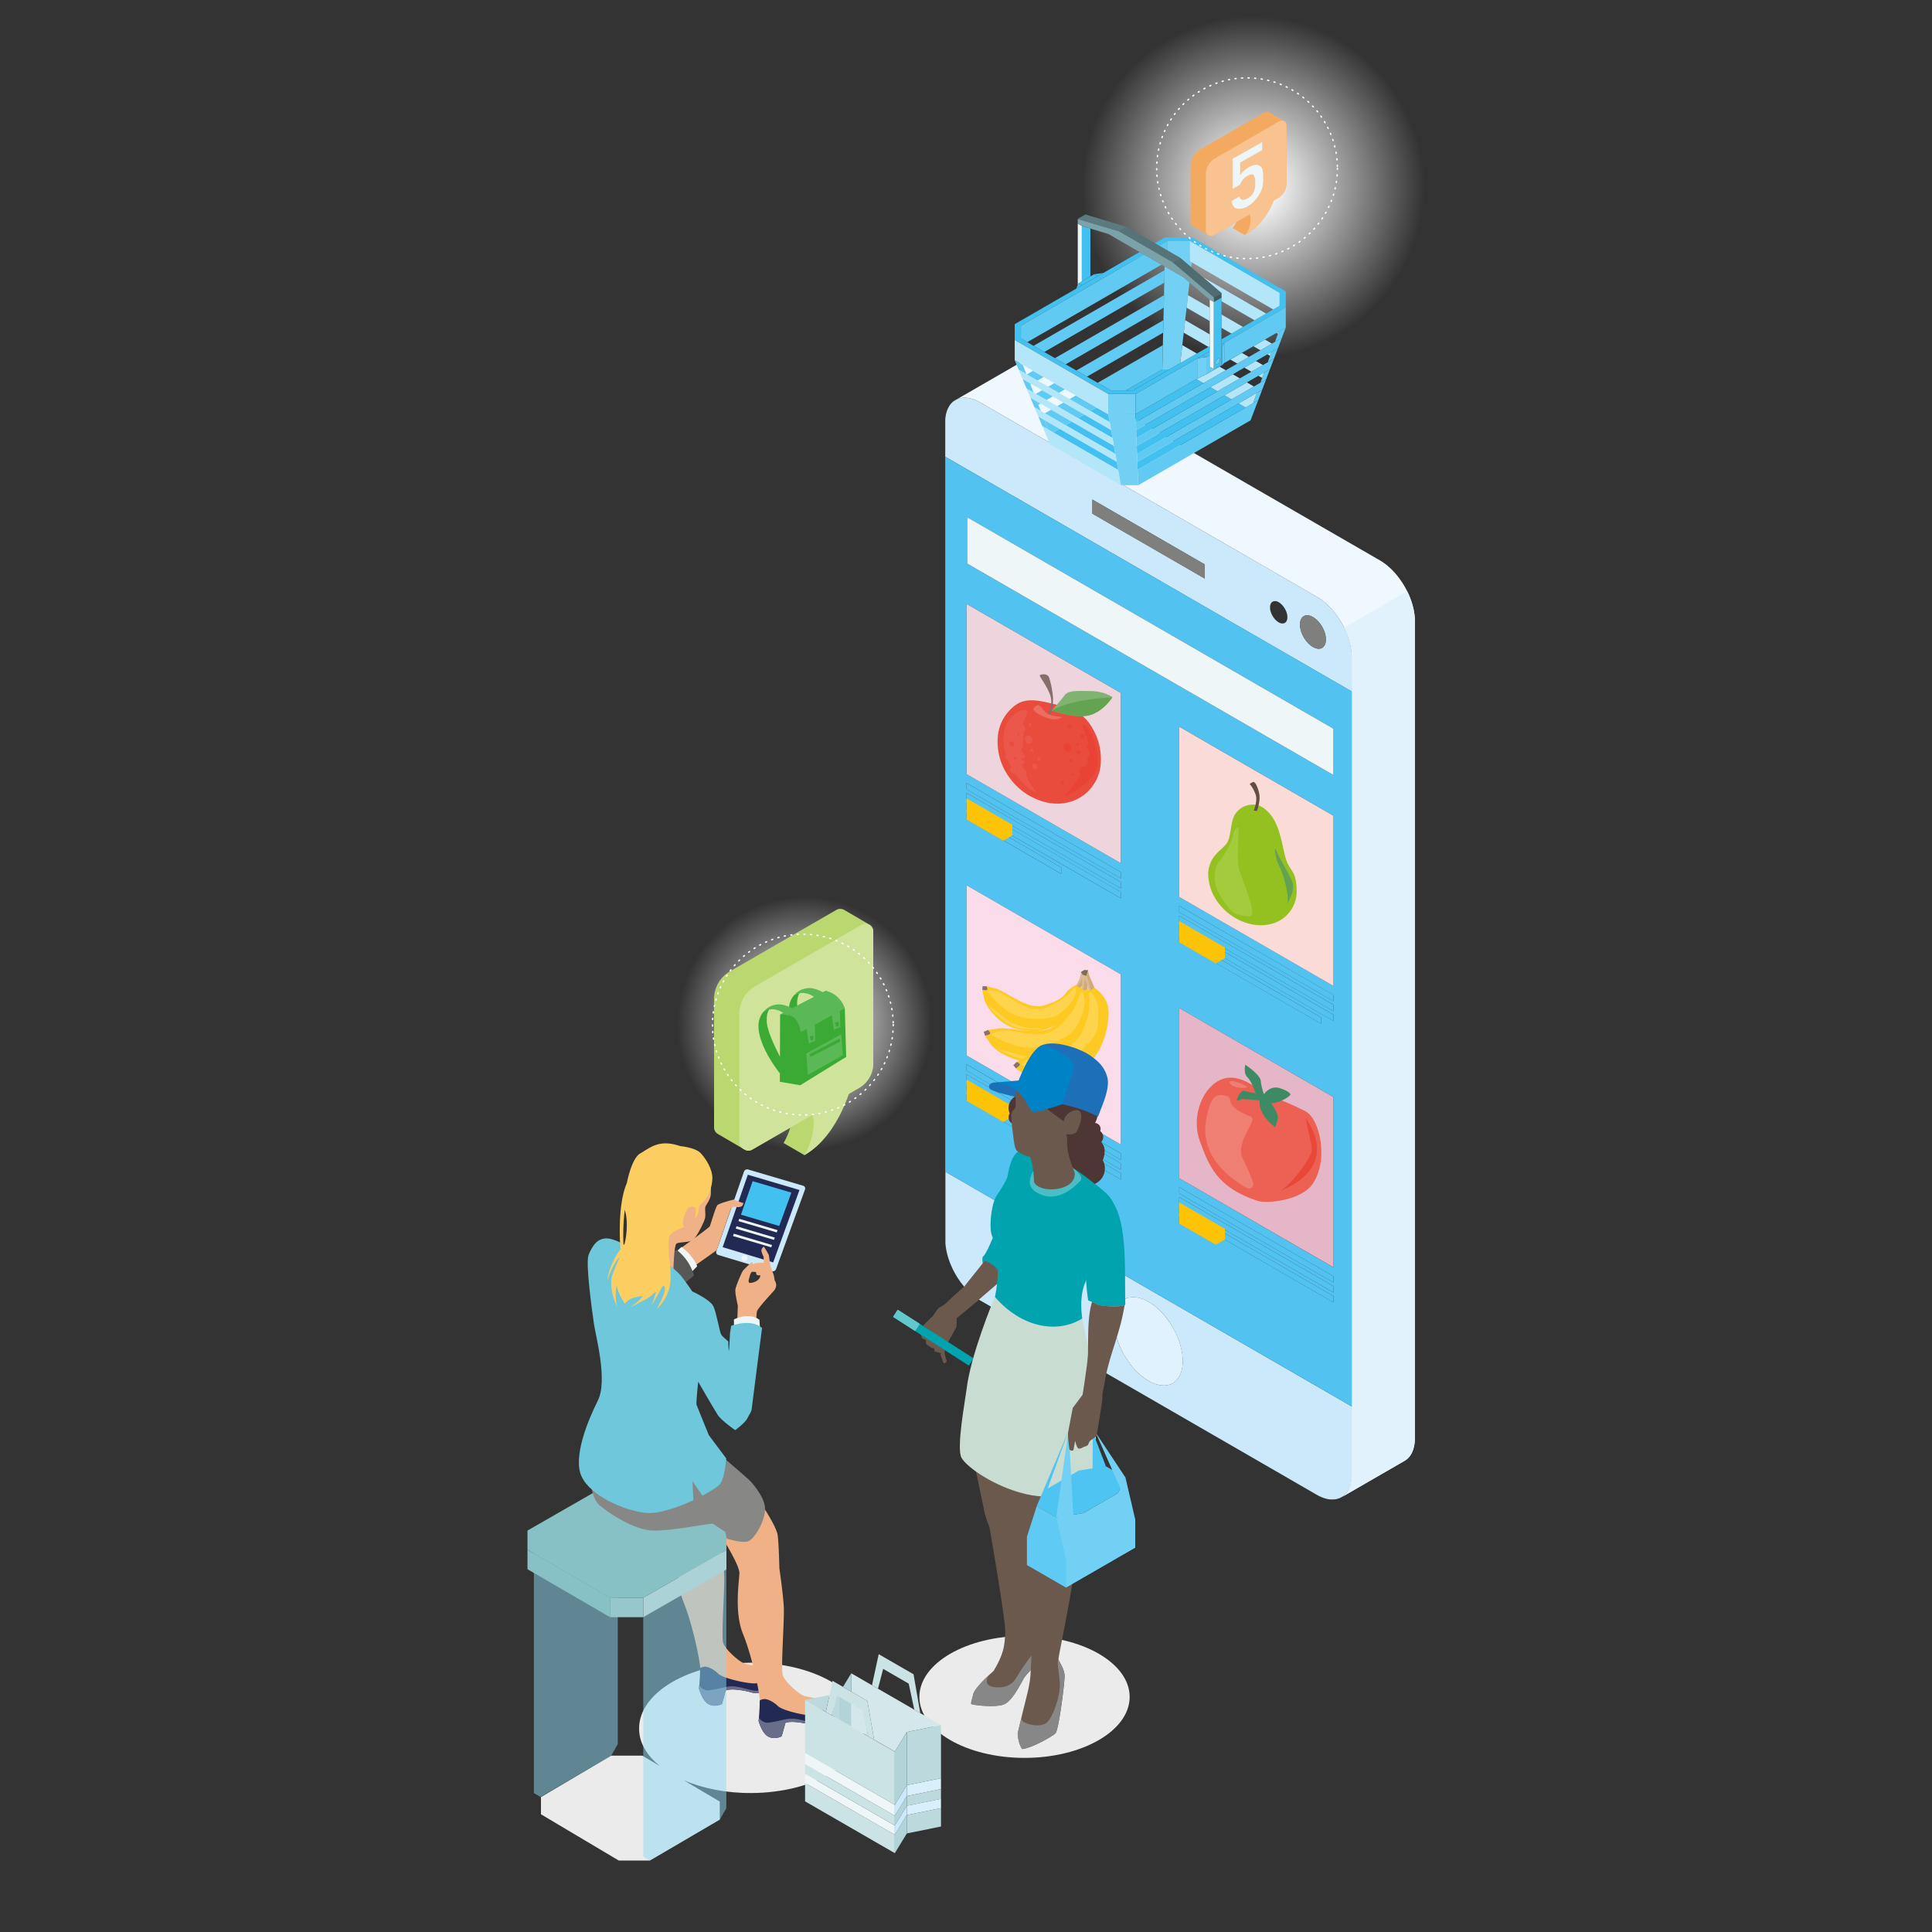 <svg xmlns="http://www.w3.org/2000/svg" xmlns:xlink="http://www.w3.org/1999/xlink" viewBox="0 0 1000 1000"><rect x="0" y="0" width="1000" height="1000" fill="#333333" stroke="none"/><defs><style>.cls-1{fill:#eef8fe;}.cls-2{isolation:isolate;}.cls-3{fill:url(#Unbenannter_Verlauf_14);}.cls-4{fill:url(#Unbenannter_Verlauf_14-2);}.cls-5{fill:#cbe9fb;}.cls-6{clip-path:url(#clip-path);}.cls-7{fill:#e2f2fd;}.cls-8{fill:#52c2f0;}.cls-9{fill:#e0f2fd;}.cls-10{fill:#7f807e;}.cls-11{fill:#eed4dc;}.cls-12{fill:#fbdbd8;}.cls-13{fill:#e5b6c7;}.cls-14{fill:#fadcea;}.cls-15{fill:#eff6f7;}.cls-16{fill:#fdc306;}.cls-17{fill:#ec6154;}.cls-18{fill:#ef7e73;}.cls-19{fill:#3d8a64;}.cls-20{fill:#e94839;}.cls-21{fill:#fdca24;}.cls-22{fill:#8a7171;}.cls-23{fill:#fdd44c;}.cls-24{fill:#d0aa79;}.cls-25{fill:#dabb94;}.cls-26{fill:#7a6a58;}.cls-27{fill:#94c11f;}.cls-28{fill:#634e42;}.cls-29{fill:#a4ca3e;}.cls-30{fill:#62a250;}.cls-31{fill:#e94c3d;}.cls-32{fill:#eb584b;}.cls-33{fill:#e84334;}.cls-34{fill:#876e6d;}.cls-35{fill:#ed6d61;}.cls-36{fill:#80b371;}.cls-37{fill:#64a352;}.cls-38{fill:#ebebeb;mix-blend-mode:multiply;}.cls-39,.cls-41{fill:#00a3ae;}.cls-39,.cls-40,.cls-44,.cls-45,.cls-46,.cls-47,.cls-48,.cls-49,.cls-50{fill-rule:evenodd;}.cls-40,.cls-54{fill:#6c594e;}.cls-42{fill:#63c7ce;}.cls-43,.cls-44{fill:#4d3634;}.cls-45{fill:#878787;}.cls-46{fill:#c8dcd1;}.cls-47{fill:#1d70b7;}.cls-48{fill:#4abec6;}.cls-49{fill:#d69b4f;}.cls-50{fill:#0082c6;}.cls-51{fill:#4dc4f1;}.cls-52{fill:#5fcaf3;}.cls-53{fill:#71d0f4;}.cls-55{fill:#f1b186;}.cls-56{fill:#222a53;}.cls-57{fill:#686e8a;}.cls-58{fill:#8fdaf6;opacity:0.5;}.cls-59{fill:#87c0c5;}.cls-60{fill:#95c7cc;}.cls-61{fill:#abd3d7;}.cls-62{fill:#878786;}.cls-63{fill:#585857;}.cls-64{fill:#6ec7db;}.cls-65{fill:#fccd61;}.cls-66{fill:#42c0f0;}.cls-67{fill:#b1a86d;}.cls-68{fill:#cce3e6;}.cls-69{fill:#d4e7ea;}.cls-70{fill:#b2d4d9;}.cls-71{fill:#bcdade;}.cls-72{fill:#d9effc;}.cls-73{fill:#bbd770;}.cls-74{fill:#cfe39b;}.cls-75{fill:#3aaa35;}.cls-76{fill:#5ab856;}.cls-77{fill:#60caf3;}.cls-78{fill:#72d0f4;}.cls-79{fill:#b3e6f9;}.cls-80{fill:#41585c;}.cls-81{fill:#7aa2a8;}.cls-82{fill:#557479;}.cls-83{fill:#5b7b80;}.cls-84{fill:#4e6c71;}.cls-85{fill:#f4a961;}.cls-86{fill:#f8c391;}.cls-87{fill:none;stroke:#fff;stroke-linecap:round;stroke-miterlimit:10;stroke-width:0.71px;stroke-dasharray:0.57 2.83;}</style><radialGradient id="Unbenannter_Verlauf_14" cx="416.4" cy="529.87" r="71.49" gradientUnits="userSpaceOnUse"><stop offset="0.07" stop-color="#fff"/><stop offset="0.92" stop-color="#fff" stop-opacity="0"/><stop offset="1" stop-color="#fff" stop-opacity="0"/></radialGradient><radialGradient id="Unbenannter_Verlauf_14-2" cx="648.58" cy="96.79" r="96.33" xlink:href="#Unbenannter_Verlauf_14"/><clipPath id="clip-path"><polygon class="cls-1" points="732.32 320.57 732.28 319.73 732.21 318.87 732.11 318 731.99 317.12 731.84 316.23 731.66 315.33 731.45 314.43 731.22 313.52 730.96 312.6 730.67 311.69 730.36 310.77 730.03 309.85 729.67 308.94 729.29 308.02 728.88 307.12 728.45 306.21 728 305.32 727.53 304.43 727.03 303.56 726.52 302.69 725.99 301.84 725.44 301 724.87 300.18 724.29 299.38 723.69 298.59 723.08 297.82 722.45 297.07 721.81 296.34 721.16 295.64 720.5 294.95 719.83 294.3 719.15 293.67 718.46 293.06 717.77 292.49 717.07 291.94 716.36 291.42 715.65 290.93 714.95 290.47 714.24 290.05 540.01 189.46 539.3 189.06 538.59 188.7 537.89 188.37 537.18 188.08 536.48 187.82 535.79 187.6 535.1 187.41 534.42 187.25 533.75 187.13 533.09 187.05 532.43 187 531.79 186.99 531.17 187.02 530.55 187.08 529.96 187.18 529.37 187.31 528.81 187.47 528.26 187.68 527.73 187.92 495.08 206.77 495.61 206.53 496.16 206.32 496.73 206.16 497.31 206.02 497.91 205.93 498.52 205.87 499.15 205.84 499.79 205.85 500.44 205.9 501.1 205.98 501.77 206.1 502.45 206.25 503.14 206.44 503.84 206.67 504.54 206.93 505.24 207.22 505.95 207.55 506.66 207.91 507.37 208.31 681.59 308.89 682.3 309.32 683.01 309.78 683.72 310.27 684.42 310.79 685.12 311.33 685.81 311.91 686.5 312.51 687.18 313.14 687.85 313.8 688.52 314.48 689.17 315.19 689.81 315.92 690.43 316.67 691.05 317.43 691.65 318.22 692.23 319.03 692.79 319.85 693.35 320.69 693.88 321.54 694.39 322.4 694.88 323.28 695.35 324.17 695.8 325.06 696.23 325.96 696.64 326.87 697.02 327.79 697.38 328.7 697.72 329.62 698.03 330.54 698.31 331.45 698.57 332.37 698.8 333.28 699.01 334.18 699.19 335.08 699.34 335.97 699.47 336.85 699.57 337.72 699.63 338.57 699.68 339.42 699.69 340.25 699.69 357.89 699.69 727.98 699.69 763.24 699.68 764.05 699.63 764.85 699.57 765.63 699.47 766.38 699.34 767.12 699.19 767.83 699.01 768.52 698.8 769.19 698.57 769.83 698.31 770.44 698.03 771.03 697.72 771.59 697.38 772.12 697.02 772.62 696.64 773.09 696.23 773.53 695.8 773.94 695.35 774.31 694.88 774.65 694.39 774.96 727.03 756.11 727.53 755.8 728 755.46 728.45 755.09 728.88 754.68 729.29 754.24 729.67 753.77 730.03 753.27 730.36 752.74 730.67 752.18 730.96 751.6 731.22 750.98 731.45 750.34 731.66 749.67 731.84 748.98 731.99 748.27 732.11 747.53 732.21 746.78 732.28 746 732.32 745.21 732.34 744.39 732.34 321.4 732.32 320.57"/></clipPath></defs><g class="cls-2"><g id="Ebene_1" data-name="Ebene 1"><circle class="cls-3" cx="416.4" cy="529.87" r="71.49"/><circle class="cls-4" cx="648.58" cy="96.79" r="96.33"/><path class="cls-5" d="M593.09,713.85l1.39.86,1.39.74,1.38.61,1.37.48,1.33.33,1.31.2,1.26.06,1.22-.09,1.15-.22,1.1-.36,1-.5.94-.64.87-.76.77-.89.68-1,.58-1.13.48-1.23.38-1.32.27-1.42.17-1.5.05-1.58-.05-1.64-.17-1.69-.27-1.73-.38-1.76-.48-1.79-.58-1.79-.68-1.8-.77-1.78-.87-1.76L607,687l-1-1.67-1.1-1.63-1.15-1.56-1.22-1.49-1.26-1.4L600,678l-1.33-1.21-1.37-1.1-1.38-1-1.39-.86-1.39-.74-1.38-.61-1.37-.48-1.34-.33-1.3-.2-1.27-.06-1.21.09-1.16.22L583,672l-1,.5-1,.64-.86.76-.77.89-.68,1L578.1,677l-.48,1.23-.37,1.32-.28,1.42-.16,1.51,0,1.57,0,1.64.16,1.69.28,1.73.37,1.76.48,1.79.59,1.79.68,1.8.77,1.78.86,1.76,1,1.73,1,1.68,1.09,1.62,1.16,1.56,1.21,1.49,1.27,1.4,1.3,1.31,1.34,1.21,1.37,1.1Zm-85.72-40.74h0l-.69-.42-.71-.46-.71-.49-.7-.52-.7-.55-.7-.57-.69-.61-.68-.63-.67-.65-.66-.68-.65-.71-.64-.73-.63-.75-.61-.77-.6-.78-.58-.81-.57-.82-.55-.84-.53-.85-.51-.87-.5-.87-.47-.89-.45-.89-.43-.91-.4-.9-.39-.92-.36-.91-.33-.92-.31-.92-.29-.91-.26-.92-.23-.91-.2-.9-.18-.9-.16-.89-.12-.88-.1-.87-.07-.86,0-.84,0-.83V606.49L699.69,728v36.07l0,.8-.07.77-.1.76-.13.74-.15.71-.18.69-.21.67-.23.64-.26.61L698,771l-.31.56-.34.53-.36.5-.38.47-.41.44-.42.41-.46.37-.47.34-.49.31-.51.27-.54.24-.54.2-.57.17-.58.14-.6.09-.62.06-.62,0h-.64l-.65,0-.67-.08-.67-.12-.68-.16-.69-.19-.69-.22-.7-.26-.7-.29-.71-.33-.71-.36-.71-.4Z"/><path class="cls-5" d="M666.26,320.45l.07-.5,0-.53,0-.57-.08-.58-.13-.6-.17-.6-.23-.61-.26-.6-.3-.59-.34-.58-.37-.55-.4-.52-.42-.48-.45-.44-.45-.4-.47-.34-.47-.29-.47-.24-.46-.17-.46-.11-.43,0-.42,0-.39.07-.36.15-.33.2-.29.26-.25.32-.2.36-.17.42-.11.46-.07.5v.54l0,.56.08.58.13.6.18.61.22.6.26.61.31.59.33.57.37.55.4.52.43.48.44.45.46.39.46.35.47.29.47.23.47.17.45.12.44,0h.41l.39-.08.36-.14.33-.2.29-.26.25-.32.21-.37.16-.42Zm17.35,15.22.54-.21.49-.31.43-.39.37-.47.31-.55.24-.62.17-.69.1-.75,0-.8,0-.83-.13-.87-.19-.9-.26-.9-.33-.91-.4-.9-.45-.88-.5-.86-.56-.82-.59-.77-.63-.72-.66-.66-.69-.59-.69-.52-.71-.43-.7-.35-.69-.26-.67-.16-.66-.08-.62,0-.58.12-.54.21-.49.3-.43.39-.37.48-.31.55-.24.62-.17.69-.1.75,0,.8,0,.83.12.87.2.89.26.91.33.91.39.9.46.88.5.85.55.82.6.78.63.72.66.66.69.59.69.51.7.44.71.35.69.26.67.16.65.07.62,0Zm-60-43.52-58.2-33.6v7.32l58.2,33.61Zm-129.51-84.8.5-.31.51-.27.53-.24.55-.21.57-.16.58-.14.6-.09.61-.06.63,0h.64l.65.05.66.08.67.12.68.15.69.19.7.23.7.26.7.29.71.33.71.36.71.4L681.59,308.89l.71.43.71.46.71.49.7.52.7.54.69.58.69.6.68.64.67.65.67.68.65.71.64.73.62.74.62.77.6.79.58.81.57.82.54.84.54.85.51.87.49.87.47.89.46.89.42.9.41.91.38.92.36.91.34.92.31.92.28.91.26.92.23.91.21.9.18.9.15.89.13.88.1.87.07.85,0,.85v18.47L489.26,236.4V218.76l0-.81,0-.8.07-.78.1-.75.12-.74.16-.71.18-.69.2-.67.23-.64.26-.62.29-.58.31-.56.33-.53.36-.5.39-.47.4-.44.43-.41.45-.37Z"/><polygon class="cls-1" points="732.32 320.57 732.28 319.73 732.21 318.87 732.11 318 731.99 317.12 731.84 316.23 731.66 315.33 731.45 314.43 731.22 313.52 730.96 312.6 730.67 311.69 730.36 310.77 730.03 309.85 729.67 308.94 729.29 308.02 728.88 307.12 728.45 306.21 728 305.32 727.53 304.43 727.03 303.56 726.52 302.69 725.99 301.84 725.44 301 724.87 300.18 724.29 299.38 723.69 298.59 723.08 297.82 722.45 297.07 721.81 296.34 721.16 295.64 720.5 294.95 719.83 294.3 719.15 293.67 718.46 293.06 717.77 292.49 717.07 291.94 716.36 291.42 715.65 290.93 714.95 290.47 714.24 290.05 540.01 189.46 539.3 189.06 538.59 188.7 537.89 188.37 537.18 188.08 536.48 187.82 535.79 187.6 535.1 187.41 534.42 187.25 533.75 187.13 533.09 187.05 532.43 187 531.79 186.99 531.17 187.02 530.55 187.08 529.96 187.18 529.37 187.31 528.81 187.47 528.26 187.68 527.73 187.92 495.08 206.77 495.61 206.53 496.16 206.32 496.73 206.16 497.31 206.02 497.91 205.93 498.52 205.87 499.15 205.84 499.79 205.85 500.44 205.9 501.1 205.98 501.77 206.1 502.45 206.25 503.14 206.44 503.84 206.67 504.54 206.93 505.24 207.22 505.95 207.55 506.66 207.91 507.37 208.31 681.59 308.89 682.3 309.32 683.01 309.78 683.72 310.27 684.42 310.79 685.12 311.33 685.81 311.91 686.5 312.51 687.18 313.14 687.85 313.8 688.52 314.48 689.17 315.19 689.81 315.92 690.43 316.67 691.05 317.43 691.65 318.22 692.23 319.03 692.79 319.85 693.35 320.69 693.88 321.54 694.39 322.4 694.88 323.28 695.35 324.17 695.8 325.06 696.23 325.96 696.64 326.87 697.02 327.79 697.38 328.7 697.72 329.62 698.03 330.54 698.31 331.45 698.57 332.37 698.8 333.28 699.01 334.18 699.19 335.08 699.34 335.97 699.47 336.85 699.57 337.72 699.63 338.57 699.68 339.42 699.69 340.25 699.69 357.89 699.69 727.98 699.69 763.24 699.68 764.05 699.63 764.85 699.57 765.63 699.47 766.38 699.34 767.12 699.19 767.83 699.01 768.52 698.8 769.19 698.57 769.83 698.31 770.44 698.03 771.03 697.72 771.59 697.38 772.12 697.02 772.62 696.64 773.09 696.23 773.53 695.8 773.94 695.35 774.31 694.88 774.65 694.39 774.96 727.03 756.11 727.53 755.8 728 755.46 728.45 755.09 728.88 754.68 729.29 754.24 729.67 753.77 730.03 753.27 730.36 752.74 730.67 752.18 730.96 751.6 731.22 750.98 731.45 750.34 731.66 749.67 731.84 748.98 731.99 748.27 732.11 747.53 732.21 746.78 732.28 746 732.32 745.21 732.34 744.39 732.34 321.4 732.32 320.57"/><g class="cls-6"><polygon class="cls-7" points="736.3 805.46 736.3 301.43 694.14 325.76 694.14 740.95 641.09 833.51 736.3 805.46"/></g><path class="cls-8" d="M500.62,267.72v24L690.19,401.16v-24Zm-.33,190.48v88.1l79.84,46.1V504.3Zm79.84,142.1V597l-79.84-46.1v3.26Zm110.06,60.28-79.84-46.1v3.27l79.84,46.1ZM500.29,556.07v3.26l79.84,46.1v-3.27Zm110.06-34.32v88.1L690.19,656V567.84ZM500.29,564.46l79.84,46.1v-3.27l-79.84-46.1Zm127.07,75.23-17-9.82v3.26l17,9.82Zm62.83,26-79.84-46.1v3.27L690.19,669Zm-189.9-99.39v3.27L546,596v-3.26Zm110.06,58.42V628l79.84,46.09v-3.26Zm0-155.87v3.26l79.84,46.1V515Zm79.84-46.64-79.84-46.1v88.1l79.84,46.1Zm0,101.13v-3.27L610.35,474v3.26Zm-79.84-39.11v3.27l73.39,42.37v-3.27Zm0-5.12v3.26l79.84,46.1v-3.27ZM500.29,420.71V424l49,28.29V449Zm79.84,41-79.84-46.1v3.27l79.84,46.09Zm-79.84-48,79.84,46.09v-3.26l-79.84-46.1Zm0-8.4v3.27l79.84,46.1v-3.27Zm0-92.73v88.1l79.84,46.1v-88.1Zm199.4,45.3V728L489.26,606.49V236.4Z"/><polygon class="cls-9" points="594.48 714.71 593.09 713.85 591.71 712.86 590.34 711.76 589 710.55 587.7 709.24 586.43 707.84 585.22 706.35 584.06 704.79 582.97 703.16 581.95 701.49 581 699.76 580.14 698 579.37 696.22 578.69 694.42 578.11 692.63 577.62 690.84 577.25 689.08 576.98 687.35 576.81 685.66 576.76 684.02 576.81 682.45 576.98 680.94 577.25 679.52 577.62 678.2 578.11 676.97 578.69 675.84 579.37 674.83 580.14 673.94 581 673.18 581.95 672.54 582.97 672.04 584.06 671.68 585.22 671.46 586.43 671.37 587.7 671.43 589 671.63 590.34 671.96 591.71 672.44 593.09 673.05 594.48 673.79 595.87 674.65 597.25 675.64 598.62 676.74 599.95 677.95 601.26 679.26 602.52 680.66 603.74 682.15 604.89 683.71 605.99 685.34 607.01 687.01 607.95 688.74 608.82 690.5 609.59 692.28 610.27 694.08 610.85 695.87 611.33 697.66 611.71 699.42 611.98 701.15 612.14 702.84 612.2 704.48 612.14 706.05 611.98 707.56 611.71 708.98 611.33 710.3 610.85 711.53 610.27 712.66 609.59 713.67 608.82 714.56 607.95 715.32 607.01 715.96 605.99 716.46 604.89 716.82 603.74 717.04 602.52 717.13 601.26 717.07 599.95 716.87 598.62 716.54 597.25 716.06 595.87 715.45 594.48 714.71"/><polygon class="cls-10" points="565.38 258.55 623.58 292.15 623.58 299.48 565.38 265.87 565.38 258.55"/><polygon class="cls-10" points="684.15 335.46 683.61 335.67 683.02 335.78 682.4 335.81 681.75 335.73 681.08 335.57 680.38 335.31 679.68 334.96 678.98 334.52 678.28 334.01 677.6 333.42 676.94 332.76 676.31 332.04 675.72 331.26 675.16 330.44 674.65 329.59 674.2 328.71 673.81 327.81 673.48 326.9 673.22 325.99 673.02 325.1 672.9 324.23 672.86 323.39 672.88 322.6 672.98 321.85 673.15 321.16 673.39 320.54 673.7 319.99 674.07 319.51 674.5 319.12 674.99 318.82 675.53 318.61 676.11 318.5 676.73 318.47 677.38 318.55 678.06 318.71 678.75 318.97 679.46 319.32 680.16 319.75 680.85 320.27 681.54 320.86 682.2 321.52 682.83 322.24 683.42 323.01 683.98 323.83 684.48 324.69 684.93 325.57 685.33 326.47 685.66 327.38 685.92 328.28 686.11 329.18 686.24 330.05 686.28 330.88 686.26 331.68 686.16 332.43 685.99 333.12 685.75 333.74 685.44 334.29 685.07 334.76 684.64 335.15 684.15 335.46"/><polygon class="cls-11" points="500.29 400.69 500.29 312.59 580.13 358.69 580.13 446.79 500.29 400.69"/><polygon class="cls-8" points="500.29 408.59 500.29 405.32 580.13 451.42 580.13 454.69 500.29 408.59"/><polygon class="cls-8" points="580.13 459.81 500.29 413.72 500.29 410.45 580.13 456.55 580.13 459.81"/><polygon class="cls-8" points="500.29 415.58 580.13 461.68 580.13 464.94 500.29 418.85 500.29 415.58"/><polygon class="cls-8" points="500.29 423.97 500.29 420.71 549.29 449 549.29 452.26 500.29 423.97"/><polygon class="cls-8" points="610.35 482.39 610.35 479.13 690.19 525.22 690.19 528.49 610.35 482.39"/><polygon class="cls-8" points="610.35 487.52 610.35 484.25 683.74 526.62 683.74 529.89 610.35 487.52"/><polygon class="cls-8" points="690.19 520.09 690.19 523.36 610.35 477.26 610.35 474 690.19 520.09"/><polygon class="cls-12" points="610.35 376.13 690.19 422.23 690.19 510.33 610.35 464.24 610.35 376.13"/><polygon class="cls-8" points="610.35 472.13 610.35 468.87 690.19 514.97 690.19 518.23 610.35 472.13"/><polygon class="cls-8" points="610.35 628 610.35 624.74 690.19 670.84 690.19 674.1 610.35 628"/><polygon class="cls-8" points="500.29 569.59 500.29 566.32 545.99 592.71 545.99 595.98 500.29 569.59"/><polygon class="cls-8" points="610.35 619.61 690.19 665.71 690.19 668.98 610.35 622.88 610.35 619.61"/><polygon class="cls-8" points="610.35 629.87 627.36 639.69 627.36 642.95 610.35 633.13 610.35 629.87"/><polygon class="cls-8" points="580.13 610.56 500.29 564.46 500.29 561.2 580.13 607.29 580.13 610.56"/><polygon class="cls-13" points="610.35 609.85 610.35 521.75 690.19 567.85 690.19 655.95 610.35 609.85"/><polygon class="cls-8" points="500.29 559.33 500.29 556.07 580.13 602.16 580.13 605.43 500.29 559.33"/><polygon class="cls-8" points="610.35 614.49 690.19 660.58 690.19 663.85 610.35 617.75 610.35 614.49"/><polygon class="cls-8" points="580.13 597.04 580.13 600.3 500.29 554.21 500.29 550.94 580.13 597.04"/><polygon class="cls-14" points="500.29 546.3 500.29 458.2 580.13 504.3 580.13 592.4 500.29 546.3"/><polygon class="cls-15" points="500.62 291.7 500.62 267.72 690.19 377.17 690.19 401.16 500.62 291.7"/><polygon class="cls-16" points="629.29 498.67 610.35 487.74 610.35 476.75 634.04 490.43 634.04 495.92 629.29 498.67"/><polygon class="cls-16" points="610.35 622.36 634.04 636.04 634.04 641.54 629.29 644.28 610.35 633.35 610.35 622.36"/><polygon class="cls-16" points="519.22 580.74 500.29 569.8 500.29 558.82 523.98 572.5 523.98 577.99 519.22 580.74"/><polygon class="cls-16" points="500.29 424.19 500.29 413.21 523.98 426.88 523.98 432.38 519.22 435.12 500.29 424.19"/><path class="cls-17" d="M654.22,566.39s-11-11.28-21.15-8-16.79,18.94-12.11,32,9.23,24.5,29.92,31.16c5,1.6,22.65-.17,28.51-8.72,8.52-12.41,3.77-33.88-3.79-37.7C662.85,568.65,654.22,566.39,654.22,566.39Z"/><path class="cls-18" d="M648.53,611.88a2.29,2.29,0,0,1-3.3,2.93c-8.56-4.78-24.37-16.36-20.92-35.4,2.54-14,6.47-13.17,10.63-12.08s-2.53,4.72,12.44,10.58c4.17,1.64-8.47,13.41-4.18,21.69A111.15,111.15,0,0,1,648.53,611.88Z"/><path class="cls-18" d="M645.35,562.35c1.52.93-6.66,1.48-8.58-1.46S641.93,560.25,645.35,562.35Z"/><path class="cls-19" d="M652,569.55l-8.79-.74-3.18,1s1.56-5.81,4.24-5.11,5.69,1.18,5.69,1.18-2.08-6.15-4.29-8.28-1.12-6.52-1.12-6.52,7.7,5.13,8,8.31a31.13,31.13,0,0,0,1.68,7s3-4.82,8.3-3.12,5.45,3.3,5.45,3.3-1.12,1.61-4.48,3a16.75,16.75,0,0,1-5.51,1.5s3.7,5.32,3.46,7.44a20.73,20.73,0,0,1-1.46,4.91S651.14,577.23,652,569.55Z"/><path class="cls-20" d="M660.82,617.08c-.68.07,32.6-9.13,16.42-36.3-2.62-4.42-.68,1.22,1.31,10.74.46,2.21.57,4.08.09,5.22C675.58,604,665.16,616.61,660.82,617.08Z"/><path class="cls-21" d="M513.91,511.33c5.38.33,17.11,11.61,26,9.17,7.52-2.08,10.36-4.52,11.44-6.06a12.31,12.31,0,0,1,3.51-3.35c.94-.59,1.85-1.16,2.32-1.42,1.16-.65,2.3-3.18,2.3-3.18l.69-3.56s2.63.36,2.33,1a3.94,3.94,0,0,1-1.13,1.25s-1.82,4.37-1.63,5.78,1,6.14-1.54,10.31-13.79,12.9-23.64,12.39-14.73-2.69-20.43-8.84c-5.39-5.81-4.93-9.67-5.19-10.13a10.38,10.38,0,0,1-.43-2.33c-.14-1.35,1.72-2.11,2.18-1.94C510.64,510.43,513.48,511.3,513.91,511.33Z"/><path class="cls-22" d="M508.46,512.37c.41-.08,1.91.38,2.43,0s-.25-1.92-.25-1.92l-.6.06-1.46-.08Z"/><path class="cls-23" d="M511.26,513.29s7.37,9.57,13.84,12,17.86,3.07,22.51-.09,8.08-7.77,8.63-9.58c.3-1,.52-2.17.73-3.12.17-.76-.19-2.2-1.28-.94-2,2.27-5.28,5.72-8.31,7.17-4.71,2.24-7,4.15-12.67,3.46s-14.83-7.81-17.29-8.61a25.47,25.47,0,0,0-5.33-1Z"/><path class="cls-23" d="M511.14,519.9s8,11.25,17.34,12.4,10.56.1,10.56.1c-4.83-.9-5.79.8-13.78-2.35-3.63-1.43-7.36-4.9-10.23-7.13C513.31,521.58,512.15,521.06,511.14,519.9Z"/><path class="cls-24" d="M557.66,510.6l-.23-1.15a16.72,16.72,0,0,0,1.62-2.22,26.7,26.7,0,0,0,.77-4.42l2.18-.27,1.11.76a17.85,17.85,0,0,0-1.63,2.95c-.41,1.16-1.79,4.72-1.79,4.72a2.2,2.2,0,0,1-1.29,0A5.86,5.86,0,0,1,557.66,510.6Z"/><path class="cls-25" d="M557.66,510.6a30.17,30.17,0,0,0,1.82-3c.19-.55,1.49-2.93,1.49-2.93l-1.15-1.9-1,3.74-1.35,2.9,0,1"/><polygon class="cls-26" points="561.71 502.42 563.12 503.3 560.67 504.59 559.82 502.81 561.71 502.42"/><path class="cls-21" d="M515.15,532.61c5.78-2,23.08,4.57,31.26-1.93,7-5.52,8.85-9.34,9.3-11.43a13.89,13.89,0,0,1,2.19-5.07c.71-1,1.42-2,1.79-2.52.92-1.19,1-4.35,1-4.35l-.86-4s2.92-.8,2.89,0a4.41,4.41,0,0,1-.63,1.8s0,5.39.86,6.79,3.78,6,3,11.48-8.71,19.65-19.26,23.5-16.63,3.72-25.34-.19c-8.23-3.7-9.46-7.94-9.94-8.31a11.59,11.59,0,0,1-1.48-2.25c-.74-1.35.86-3,1.42-3C511.32,533.12,514.69,532.77,515.15,532.61Z"/><path class="cls-22" d="M509.9,536.12c.39-.26,2.17-.45,2.54-1.09s-1.12-1.91-1.12-1.91l-.6.33-1.56.57Z"/><path class="cls-23" d="M513.24,535.84s12,6.76,19.84,6.45,20.08-4.73,23.55-10.11,5-11.72,4.78-13.87c-.13-1.2-.41-2.5-.62-3.59-.16-.86-1.18-2.22-1.76-.42-1,3.26-3,8.35-5.52,11.21-3.94,4.44-5.44,7.44-11.74,9.26s-19-1.6-21.93-1.34a29.36,29.36,0,0,0-6,1.33Z"/><path class="cls-23" d="M516.06,542.82s13.37,8.23,23.68,5.29,11.1-4.59,11.1-4.59c-5.46,1.2-5.71,3.41-15.48,3.66-4.45.11-9.89-1.87-13.89-2.93C519.08,543.62,517.62,543.59,516.06,542.82Z"/><path class="cls-24" d="M560.66,512.4l-.75-1.1a19.81,19.81,0,0,0,.71-3.05,30.32,30.32,0,0,0-1.16-5l2.17-1.25,1.5.3a19.71,19.71,0,0,0-.39,3.82c.08,1.4.21,5.74.21,5.74a2.47,2.47,0,0,1-1.34.58A5.75,5.75,0,0,1,560.66,512.4Z"/><path class="cls-25" d="M560.66,512.4a34.14,34.14,0,0,0,.59-3.9c0-.67.26-3.73.26-3.73l-2-1.49.58,4.38-.13,3.64.46,1"/><polygon class="cls-26" points="561.26 502.04 563.13 502.33 561.14 504.77 559.46 503.28 561.26 502.04"/><path class="cls-21" d="M529.5,547.83c4.64-4,23.16-4.17,28.4-13.2,4.46-7.68,4.83-11.93,4.48-14a14.06,14.06,0,0,1,.19-5.52c.29-1.23.58-2.42.75-3,.43-1.45-.66-4.41-.66-4.41l-2.27-3.44s2.42-1.82,2.7-1a4.44,4.44,0,0,1,.07,1.91s2,5,3.28,6,5.71,4.19,7,9.6-.94,21.47-9.36,28.9-14.12,9.54-23.65,9.08c-9-.44-11.71-3.94-12.29-4.11a11.2,11.2,0,0,1-2.21-1.55c-1.18-1-.28-3.09.23-3.31C526.12,549.71,529.13,548.15,529.5,547.83Z"/><path class="cls-22" d="M525.89,553c.28-.39,1.86-1.21,2-1.95s-1.74-1.36-1.74-1.36l-.44.52-1.24,1.1Z"/><path class="cls-23" d="M528.9,551.54s13.63,1.91,20.83-1.24,17-11.73,18.23-18,.39-12.76-.61-14.67c-.56-1.06-1.29-2.17-1.88-3.11-.47-.75-1.91-1.64-1.8.25.21,3.41.27,8.86-1,12.45-2,5.57-2.34,8.91-7.54,12.9s-18.28,5.45-20.92,6.76a30,30,0,0,0-5.12,3.44Z"/><path class="cls-23" d="M534.08,557s15.45,2.78,24-3.73,8.67-8.32,8.67-8.32c-4.65,3.11-4.07,5.26-13.08,9.06-4.1,1.73-9.89,1.87-14,2.34C537.18,556.65,535.82,557.16,534.08,557Z"/><path class="cls-24" d="M564.49,512.4l-1.1-.75a19.28,19.28,0,0,0-.44-3.09,31.55,31.55,0,0,0-2.9-4.21l1.56-2,1.51-.28a20.09,20.09,0,0,0,1,3.71c.58,1.27,2.29,5.27,2.29,5.27a2.43,2.43,0,0,1-1,1A5.89,5.89,0,0,1,564.49,512.4Z"/><path class="cls-25" d="M564.49,512.4a34.47,34.47,0,0,0-.87-3.85c-.29-.6-1.12-3.56-1.12-3.56l-2.45-.64,2.13,3.87,1.21,3.43.81.81"/><polygon class="cls-26" points="561.27 502.53 563.12 502.13 562.16 505.13 560.05 504.35 561.27 502.53"/><path class="cls-27" d="M671.16,461.73a17.33,17.33,0,0,1-7.33,13.83c-4.3,3-10.12,4.16-16.44,2.76a29,29,0,0,1-15.93-9.93,25.25,25.25,0,0,1-6.09-16.8c1-10.14,8.19-11.51,10.33-16.48,1.53-3.54,1.3-10,3.56-13.63a11.05,11.05,0,0,1,11.33-4.84c3,.66,7.08,3.87,9.61,9.09,2.86,5.91,4,14.09,5.19,18.26C667.43,451.2,671.24,450.21,671.16,461.73Z"/><path class="cls-28" d="M648.93,419.5s2.12-4.82,1-8.17a18.26,18.26,0,0,0-3.1-5.58s1.58-1.07,2-1,1.12.89,1.12.89,2.21,4,2,7.66a21.9,21.9,0,0,1-1.41,6.51Z"/><path class="cls-29" d="M636.27,470.18s-6.23-7.31-7.17-12.54,0-9.92,2-11.93,6.26-9.18,7-12.75,2.53-5.49,2.86-4.26-.6,14.95,0,19.59,11.33,26.86,5.47,26.08S638.73,473.38,636.27,470.18Z"/><path class="cls-30" d="M666.05,467.88s5.14-7.11,2.54-12.32-6.92-12.49-8-15.3-.9,3.15,1.47,7.8S667.82,465.05,666.05,467.88Z"/><path class="cls-31" d="M569.76,395a22.42,22.42,0,0,1-9.46,17c-5.27,3.63-12.23,5-19.6,3.11a32.49,32.49,0,0,1-18.15-12.56,31.11,31.11,0,0,1-6.12-20.87,22.52,22.52,0,0,1,9.5-16.93c5.25-3.62,11.65-2.25,19-.47S559.11,368,563.52,374A31.59,31.59,0,0,1,569.76,395Z"/><path class="cls-32" d="M528.14,403.81s-9.53-10.1-8.7-22.8,12.38-15,12.32-12.66-9.36,14.66-.09,34.3c2.53,5.35,6.69,8.6,3.4,7S528.14,403.81,528.14,403.81Z"/><path class="cls-33" d="M550.78,412.46s18.42-7.62,17.55-19.54-7.59-20.16-7.83-17.54,5.83,11.53,2.29,19.46S550.78,412.46,550.78,412.46Z"/><path class="cls-34" d="M542.43,369.55s3.09-5,.89-10.44-5.6-9.11-5.1-9.62,3.82-1.09,4.68,1,2.59,9.31,2.05,13.74a21.2,21.2,0,0,1-1.63,6.52Z"/><path class="cls-35" d="M550,371.17s-6.23-.45-8.32-2.08-3.43-4.95-4.85-4-4.36,2.06,2.21,5.27S547.82,372.2,550,371.17Z"/><path class="cls-36" d="M544.34,367.71s12.42,4.53,19.76,2.43,11.72-9.35,11.72-9.35a21.59,21.59,0,0,0-11.05-3.08c-6.7-.1-11.87-.52-13.77,2.22A93.38,93.38,0,0,1,544.34,367.71Z"/><path class="cls-37" d="M564.1,370.14c6.55-1.87,10.73-7.82,11.56-9.1-4,.09-20.28.8-31.32,6.67C544.34,367.71,556.76,372.24,564.1,370.14Z"/><ellipse class="cls-32" cx="527.56" cy="386.11" rx="1.89" ry="2.22" transform="matrix(0.86, -0.51, 0.51, 0.86, -122.79, 319.47)"/><ellipse class="cls-32" cx="529.32" cy="394.49" rx="0.99" ry="1.16" transform="translate(-126.79 321.51) rotate(-30.35)"/><ellipse class="cls-32" cx="521.76" cy="391.78" rx="1.4" ry="1.64" transform="translate(-126.45 317.31) rotate(-30.35)"/><ellipse class="cls-32" cx="527.46" cy="379.71" rx="2.24" ry="2.63" transform="translate(-119.57 318.54) rotate(-30.35)"/><ellipse class="cls-32" cx="533.03" cy="375.04" rx="0.63" ry="0.74" transform="translate(-116.45 320.71) rotate(-30.35)"/><ellipse class="cls-32" cx="534.07" cy="388.37" rx="0.77" ry="0.9" transform="translate(-123.04 323.07) rotate(-30.35)"/><ellipse class="cls-32" cx="535.63" cy="396.71" rx="1.26" ry="1.48" transform="translate(-127.04 325) rotate(-30.35)"/><ellipse class="cls-32" cx="532.4" cy="382.83" rx="1.82" ry="2.13" transform="translate(-120.47 321.47) rotate(-30.35)"/><ellipse class="cls-32" cx="529.76" cy="391.54" rx="0.77" ry="0.9" transform="translate(-125.24 321.32) rotate(-30.35)"/><ellipse class="cls-32" cx="537.76" cy="392.99" rx="0.7" ry="0.82" transform="translate(-124.87 325.56) rotate(-30.35)"/><ellipse class="cls-32" cx="529.74" cy="399.85" rx="1.59" ry="1.86" transform="translate(-129.44 322.45) rotate(-30.35)"/><ellipse class="cls-32" cx="524.59" cy="398.52" rx="1.78" ry="2.09" transform="translate(-129.47 319.67) rotate(-30.35)"/><ellipse class="cls-32" cx="526.97" cy="390.47" rx="2.54" ry="2.97" transform="translate(-125.08 319.77) rotate(-30.35)"/><ellipse class="cls-32" cx="528.76" cy="376.88" rx="1.82" ry="2.13" transform="translate(-117.97 318.81) rotate(-30.35)"/><ellipse class="cls-32" cx="526.01" cy="385.09" rx="3.43" ry="4.02" transform="translate(-122.49 318.55) rotate(-30.35)"/><ellipse class="cls-31" cx="523.75" cy="385.08" rx="1.22" ry="1.43" transform="translate(-122.8 317.4) rotate(-30.35)"/><ellipse class="cls-31" cx="525.35" cy="392.56" rx="0.61" ry="0.71" transform="translate(-126.35 319.24) rotate(-30.35)"/><ellipse class="cls-31" cx="526.83" cy="397.58" rx="0.35" ry="0.41" transform="translate(-128.69 320.67) rotate(-30.35)"/><ellipse class="cls-31" cx="527.05" cy="380.16" rx="0.49" ry="0.57" transform="translate(-119.86 318.39) rotate(-30.35)"/><ellipse class="cls-33" cx="564.08" cy="392.88" rx="1.33" ry="1.56" transform="translate(-121.21 338.85) rotate(-30.35)"/><ellipse class="cls-33" cx="561.26" cy="399.42" rx="2.45" ry="2.87" transform="translate(-124.9 338.32) rotate(-30.35)"/><ellipse class="cls-33" cx="563.85" cy="386.81" rx="1.3" ry="1.52" transform="translate(-118.17 337.9) rotate(-30.35)"/><ellipse class="cls-33" cx="563.39" cy="396.64" rx="0.91" ry="1.07" transform="translate(-123.2 339.02) rotate(-30.35)"/><ellipse class="cls-33" cx="555.01" cy="401" rx="0.63" ry="0.74" transform="translate(-126.56 335.38) rotate(-30.35)"/><ellipse class="cls-33" cx="549.92" cy="405.32" rx="0.84" ry="0.98" transform="translate(-129.44 333.4) rotate(-30.35)"/><ellipse class="cls-33" cx="558.27" cy="389.54" rx="1.05" ry="1.23" transform="translate(-120.32 335.45) rotate(-30.35)"/><ellipse class="cls-33" cx="553.52" cy="375.91" rx="1.05" ry="1.23" transform="translate(-114.08 331.19) rotate(-30.35)"/><ellipse class="cls-33" cx="552.61" cy="386.94" rx="1.96" ry="2.3" transform="translate(-119.78 332.24) rotate(-30.35)"/><ellipse class="cls-33" cx="560.21" cy="381.21" rx="1.19" ry="1.39" transform="translate(-115.84 335.29) rotate(-30.35)"/><ellipse class="cls-33" cx="557.61" cy="385.28" rx="0.63" ry="0.74" transform="translate(-118.26 334.53) rotate(-30.35)"/><ellipse class="cls-33" cx="554.22" cy="393.96" rx="0.84" ry="0.98" transform="translate(-123.11 334.01) rotate(-30.35)"/><ellipse class="cls-38" cx="530.29" cy="878.32" rx="54.42" ry="31.56"/><path class="cls-39" d="M508.67,653.88s-.59-3,.3-3.64,3.17-5.45,3.42-6.08,4.19-9.76,4.19-9.76,7.53-27,7.35-28.89,5.19-7,8.36-4.57,9,10.14,5.7,21.42-13.43,37-16.73,39.79-6.84-.63-9.25-2.78A13.13,13.13,0,0,1,508.67,653.88Z"/><path class="cls-40" d="M476.61,690.58l.59,2.12,2.11,1s-.26,1.66.28,2.14,2.84,1.88,2.84,1.88l1.08.14s.09,1.53.3,1.65,2.6.68,2.6.68l.64.14a1.69,1.69,0,0,0-.06,1.48c.44,1.1,1.21,3.67,1.55,3.78s1.76-.45,1.35-1.52a37.4,37.4,0,0,1-1-3.61l.12-1.68Z"/><path class="cls-40" d="M490.4,695.16l-12.65-8.88s3.91-4.17,4.59-4.58,2.9-4.53,4-5a21.16,21.16,0,0,0,2.68-1.6l4.39-4.13,5.88-5.3,6.82,7.6-11,9.12a18.73,18.73,0,0,1-.11,4.39C494.57,688,490.4,695.16,490.4,695.16Z"/><rect class="cls-41" x="459.74" y="690.13" width="46.7" height="4.47" rx="0.41" transform="translate(515.41 1535.98) rotate(-147.29)"/><rect class="cls-42" x="462.36" y="681.19" width="13.64" height="4.47" rx="0.25" transform="translate(494.63 1512.01) rotate(-147.29)"/><path class="cls-40" d="M509.71,652.58l-10.44,13.08,5.37,8.79,13.08-11.28S519.19,656.05,509.71,652.58Z"/><circle class="cls-43" cx="554.35" cy="591" r="6.46"/><circle class="cls-43" cx="525.68" cy="578.36" r="3.65"/><circle class="cls-43" cx="528.98" cy="573.5" r="6.95"/><circle class="cls-43" cx="554.6" cy="600.18" r="4.28"/><circle class="cls-43" cx="563.2" cy="604.8" r="8.7"/><path class="cls-44" d="M565.19,573.84s3.41,2.19,2.68,4.76a14.32,14.32,0,0,1-2.21,4.44,4.64,4.64,0,0,1,1.72,2.38c.49,1.59-1,3.17-1,3.17s5.36,2.08,5.36,6.95-2.16,6.82-2.16,6.82a3.6,3.6,0,0,1,1.68,3.06l-.07,2.06s-8.35-9.62-8.84-10-2.19-9-2.07-9.52,1.1-11.7,1.1-11.7Z"/><path class="cls-40" d="M504.05,756.06c0,.53,4.65,22,5.37,25.92a40.6,40.6,0,0,0,2.68,8.22s8.58,49,8.22,54.89-.36,10.37-6.08,19.84c0,0-9.65,8.23-10.54,12.16s-1.44,4.65-.72,5,13.41,2.14,17.52-.36,8.22-11.09,9.65-13.41a33.06,33.06,0,0,1,5.19-5.54l2.5-13s-3.75-58.82-4.11-60.61-4.11-24.85-4.11-24.85Z"/><path class="cls-45" d="M503.7,877.09c.6-2.67,5.23-7.3,8.15-10-1.24,1.93-2.86,5.83,3.82,6.26,8.41.53,10.19-4.83,12-7.69a143.8,143.8,0,0,1,9.64-13l-1.95,10.18a33.06,33.06,0,0,0-5.19,5.54c-1.43,2.32-5.54,10.91-9.65,13.41s-16.8.71-17.52.36S502.8,881,503.7,877.09Z"/><path class="cls-40" d="M529.08,905.34s-2.14-2.86-2.32-8.23c0,0,1.25-5.18,2.86-12s3.75-13.06,3.93-21.1.9-11.08.9-15.91-3-39-3.76-42.55-2-5.54-3.4-10.91.36-27.53.36-27.53l29.14-2.32s-5.72,27.53-5.54,30.39,4.29,12,4.29,18.95-7.69,43.26-7.69,44.52,3.4,5.18,3.22,9.29-3,27.71-4.83,29.32S534.62,904.62,529.08,905.34Z"/><path class="cls-45" d="M526.76,897.11s.79-3.26,1.91-8a2.55,2.55,0,0,0,.77,1.91c2.14,1.6,10,3.57,13,0s6.62-13.95,6.08-20.39-1.43-9.29-.72-12c0,1.25,3.4,5.18,3.22,9.29s-3,27.71-4.82,29.32-11.63,7.33-17.17,8.05C529.08,905.34,526.94,902.48,526.76,897.11Z"/><path class="cls-46" d="M560.16,682.48s8.25,38.18,7.9,46.58-1.79,34-4.29,38.26-16.27,9.83-32.54,6.08-30.93-13.95-33.61-18.95,2.1-30.49,2.68-35.4c2-17.25,13.6-45.59,14.68-47.73Z"/><path class="cls-47" d="M526.38,567.82s-13.67-2.7-14.31-4.64c-.92-2.8,2.93-2.93,2.93-2.93l10.58,0,4.88,2.65Z"/><path class="cls-39" d="M562.53,662c-3.73,7.4-3,15.61-2.37,20.45-13,8.12-31.61,4.59-45.18-11.16.08-.38.17-.77.25-1.18,1.42-7.09,1.15-13,1.92-21.25q.32-3.3.65-6.63c.75-7.49,1.57-15,2.42-21.52.74-5.74.94-18.55,5.67-23.74,1.52-1.67,3.16-1.68,5.82-1.59,7.44.26,25.9,10.31,37,19,5.72,4.46,8.13,7.88,8.45,12.5C578,637.93,567.33,652.5,562.53,662Z"/><path class="cls-39" d="M530.66,652.65c3.33,1.69,7.61,2.66,12.86,5.54,3.49,1.91,7.62-.19,12.88-6.46a30.56,30.56,0,0,0,1.82-8.35c.48-10.7,1.52-14.69,7.59-23.3-3.8-2.08-7.23-6.05-9.34-8.33l-24-13.1-7.67,2c-2.5,7.22-4,11-8.79,18-2.75,4-4,14.87-2.9,19.78C514.84,646,524.61,649.57,530.66,652.65Z"/><path class="cls-39" d="M560.28,630c2.67,1.35,7.71,16,10.2,12.51,5.64-7.88,10.16-17.62,2-24.84-8.77-7.73-20.11-16.11-31.43-20.86,8.28,5.71,14.34,13.74,24.44,23.25A35.33,35.33,0,0,0,560.28,630Z"/><path class="cls-48" d="M558.78,611.56c-9.06,9.49-16.33,8.36-20.32,6.64-10.81-4.66-2.9-13.2,1.65-20.35C556.64,602.81,562,609.42,558.78,611.56Z"/><path class="cls-40" d="M556.25,606.89c1.12,9.76-18,11.23-21,5-.34-6.77-.77-11.66-4.58-19l18.1-7.15,4.59-2C551,593.28,553,598.67,556.25,606.89Z"/><path class="cls-49" d="M530.38,578.76l8.67-3v-14.1l-4-11C523.43,554.7,524.21,576.35,530.38,578.76Z"/><path class="cls-44" d="M554.63,597.09c8.19-3.14,14-17,13.86-26.14a34.78,34.78,0,0,0-3-13.14c-2.56-5.35-7.86-9.11-16.59-9.3-2.61-.06,4.86,2.22,1.48,3.63l2.39,23.33C551.87,586.39,551,586.73,554.63,597.09Z"/><path class="cls-40" d="M536.41,598.72c10.52-1.88,13-8.3,17.45-17.62,4.84-1.87,7.17-3.81,8.21-6.34,2.47-6,.66-13.61-3.15-18.5-3.33-4.27-7.87-6.4-13.55-6.6-11-.41-16.28,4.88-19.15,13.76-.56,1.71-.63,6.24-.51,8.12.21,3.15-1.66,2.16-2.22,5.2-.25,1.34.28,6.11,1,11.63.39,3.19.79,6.71,2.19,7.53S531.62,599.58,536.41,598.72Z"/><path class="cls-44" d="M528.94,555.67c7.85,20.2,24.89,24.07,24.71,28.4-.13,3.35,6.78-2,8.57-4.93a21.45,21.45,0,0,0-3.32-26C550.16,544.65,534.1,547.33,528.94,555.67Z"/><path class="cls-40" d="M556.1,574.74c4.35-1,3.87,3.87,2.91,6.74a23.06,23.06,0,0,1-1.58,4c-.92,1.83-4,1.76-5.25,1.59-2.55-.34-1.95-5.13-1.49-6.61C550.66,577.94,553.34,575.37,556.1,574.74Z"/><path class="cls-39" d="M569,675.54c4.1.68,9.3,1.16,13.06,0a1.31,1.31,0,0,1,.28,0c0-.2.08-.39.11-.59-.44-18,1.37-43.55-7.71-54.38a5.37,5.37,0,0,0-7.81-.42.14.14,0,0,0,0,.06c-4.06,2.62-5.39,9.22-5.49,15.95-.13,8.76.23,27.91,1.84,37C565.23,673.65,567.45,675.27,569,675.54Z"/><path class="cls-47" d="M568.32,578a56.47,56.47,0,0,0-10.93-4.49c-6.65-2-16-3.7-20-5.81a46.53,46.53,0,0,1-8.2-5.36A14.64,14.64,0,0,1,527,560.2a77.58,77.58,0,0,1,3.28-7.72c2-4.12,4.78-8.75,7.79-10.78s7.81-1.87,12.39-.92a45.71,45.71,0,0,1,11,3.85,31,31,0,0,1,7,5.06,16.4,16.4,0,0,1,4.84,8.61c.65,3.5-.69,8.39-2.19,12.42S568.32,578,568.32,578Z"/><path class="cls-50" d="M555.79,552.44c.48-3.58-6.51-8.14-13-10.58a13.69,13.69,0,0,0-3.62-.78,8.42,8.42,0,0,0-1.1.62c-6,4.07-11.07,18.5-11.07,18.5s2.34,3.14,9.83,7.22l13,4.13S555.3,556,555.79,552.44Z"/><path class="cls-50" d="M549.82,571.55s-12.26,4.16-14.86,4-4.9-11.68-14.16-14l-5.21-1.3,11.75-1"/><path class="cls-40" d="M568.31,716.05c1.05.54,1.13,4.94,2.16,5.53.08-.76,1.13-5.34,1.25-6.06,2.68-15.14,7.86-24.45,10.38-40-3.76,1.15-9,.67-13.06,0a16.1,16.1,0,0,1-3.58-1.63l-.22,0C562,684.21,564,700,562.53,712.08c0,.34-.08.64-.12.95C564.39,714,566.34,715.05,568.31,716.05Z"/><circle class="cls-43" cx="567.24" cy="588.52" r="3.79"/><circle class="cls-43" cx="566.55" cy="584.34" r="3.11"/><circle class="cls-43" cx="560.19" cy="595.27" r="4.81"/><polygon class="cls-51" points="553.13 740.46 536.6 779.58 542.29 770.44 553.13 740.46"/><polygon class="cls-51" points="567.33 789.32 587.6 801.01 551.79 821.68 531.53 809.99 567.33 789.32"/><polygon class="cls-51" points="572.4 758.91 577.46 761.83 582.53 764.76 578.64 772.85 569.7 778.02 560.74 783.18 546.73 785.43 541.66 782.5 536.6 779.58 540.48 771.49 549.43 766.32 558.38 761.15 572.4 758.91"/><polygon class="cls-52" points="531.53 795.46 531.53 793.32 531.53 801.65 531.53 809.99 536.6 812.91 541.66 815.83 546.73 818.76 551.79 821.68 551.79 813.35 551.79 805.02 551.79 796.68 551.79 788.35 546.73 785.43 541.66 782.5 536.6 779.58 531.53 795.46"/><polygon class="cls-53" points="587.6 801.01 587.6 792.68 587.6 784.35 587.6 786.49 582.53 764.76 578.64 772.85 569.7 778.02 560.74 783.18 546.73 785.43 551.79 807.16 551.79 805.02 551.79 813.35 551.79 821.68 560.74 816.51 569.7 811.35 578.64 806.18 587.6 801.01"/><polygon class="cls-51" points="572.4 758.91 565.63 741.24 565.52 760.91 572.4 758.91"/><polygon class="cls-53" points="553.1 740.14 555.6 784.75 546.73 785.43 553.1 740.14"/><polygon class="cls-53" points="567.14 741.51 580.18 771.02 582.53 764.76 567.14 741.51"/><path class="cls-54" d="M571.9,714.54c-1.16-1.3-2.14-3.24-3.37-4.48-1.45-1.47-3.78-7.23-5.4-8.45-.5,6.23-2.79,20.34-2.79,20.34l-5.09,6.81s-2.39,12.39-2.46,13.23a54.48,54.48,0,0,0,.76,8.19c.35.89,2.07.82,2.12.19s.84-4.63.84-4.63.74,3.7,1.78,4,2.64-.84,2.64-.84,2-.46,2.23-1.08,1-2,1-2l3.42-2.48.94-5.68s1.9-11.79,2-12.85.07-3.2.07-3.2S571.72,715.52,571.9,714.54Z"/><path class="cls-38" d="M388.67,860.62c-32.11.24-58,15.53-57.88,34.16,0,7.24,4,13.91,10.79,19.35l-9.14-5.41h-16.1L280,930.16v8.91L320.26,963h16.1l36.19-21.2v-9.3l-18.72-11.1c9.82,4.28,22.07,6.77,35.35,6.67,32.11-.24,58-15.53,57.88-34.15S420.78,860.38,388.67,860.62Z"/><path class="cls-55" d="M363.67,762.41s7.39,11,8,15.51.86,17.09.86,17.09,2,13.62,2.32,20.29-1.59,31.29-.58,34.92,8.7,10.14,11.16,10.86a59.55,59.55,0,0,0,7.1,1.31s8.84-1.45,10.14-.15,3.48,6.81-4.78,12.32c0,0-5.07,2.61-8.4,1.59s-10.73-2.46-13.77-1.16c0,0-1.88,6.81-2,7s-3.91,1.88-7.1,0-4.78-8-4.78-8a90,90,0,0,0,.58-10.58c-.14-4.2-4.05-23-8.69-34.34s-2-27.09-1.88-31.44-9.28-19-9.28-19,3.48-8,4.93-9.56S363.67,762.41,363.67,762.41Z"/><path class="cls-56" d="M402.64,862.24c-1.16-1.15-8.23-.15-9.81.1a8,8,0,0,1,1.7,2.08c1.74,2.89-.73,5.5-2.47,6.66s-17.37-2-20.28-4.78c-2.75-2.63-5.76-3.76-7.06-3.61a4.45,4.45,0,0,0-2.36.74,91.69,91.69,0,0,1-.58,10.55s1.6,6.08,4.78,8,7,.14,7.1,0,2-7,2-7c3-1.3,10.43.15,13.77,1.16s8.4-1.59,8.4-1.59C406.12,869.05,404,863.55,402.64,862.24Z"/><path class="cls-57" d="M393,874.91c-3.63,1.12-9.6-2.56-15.62-2-1.9.17-9.42,2.23-11.6,2a6.21,6.21,0,0,1-3.74-2.34l-.11-.22c-.09,1-.17,1.63-.17,1.63s1.6,6.08,4.78,8,7,.14,7.1,0,2-7,2-7c3-1.3,10.43.15,13.77,1.16s8.4-1.59,8.4-1.59c4-2.69,5.56-5.37,5.94-7.56l.05-.34c0-.08,0-.16,0-.23C402.29,870.64,396.63,873.8,393,874.91Z"/><path class="cls-55" d="M394.53,779.15s7.39,11,8,15.5.87,17.1.87,17.1,2,13.62,2.31,20.28-1.59,31.3-.58,34.92,8.7,10.14,11.16,10.87a61,61,0,0,0,7.1,1.3s8.84-1.45,10.14-.14,3.48,6.81-4.78,12.31c0,0-5.07,2.61-8.4,1.6s-10.72-2.47-13.77-1.16c0,0-1.88,6.81-2,6.95s-3.91,1.88-7.09,0-4.79-8-4.79-8a89.77,89.77,0,0,0,.58-10.57c-.14-4.21-4.05-23-8.69-34.34s-2-27.1-1.88-31.44-9.28-19-9.28-19,3.48-8,4.93-9.57S394.53,779.15,394.53,779.15Z"/><path class="cls-56" d="M433.5,879c-1.15-1.16-8.23-.15-9.81.09a7.76,7.76,0,0,1,1.7,2.08c1.74,2.9-.73,5.51-2.46,6.66s-17.38-2-20.29-4.78c-2.75-2.63-5.76-3.76-7.06-3.61a4.47,4.47,0,0,0-2.36.75,91.45,91.45,0,0,1-.58,10.54s1.6,6.09,4.79,8,6.95.15,7.09,0,2-6.95,2-6.95c3.05-1.31,10.44.14,13.77,1.16s8.4-1.6,8.4-1.6C437,885.79,434.81,880.28,433.5,879Z"/><path class="cls-57" d="M423.88,891.65c-3.63,1.11-9.59-2.57-15.62-2-1.9.18-9.42,2.23-11.6,2a6.17,6.17,0,0,1-3.73-2.34l-.12-.22c-.09,1-.17,1.62-.17,1.62s1.6,6.09,4.79,8,6.95.15,7.09,0,2-6.95,2-6.95c3.05-1.31,10.44.14,13.77,1.16s8.4-1.6,8.4-1.6c4-2.68,5.56-5.36,5.94-7.56l0-.34a1.79,1.79,0,0,0,0-.23C433.15,887.38,427.49,890.54,423.88,891.65Z"/><polygon class="cls-58" points="316.35 908.7 279.74 930.08 276.33 928.11 276.33 804.02 319.76 779.17 319.76 902.79 316.35 908.7"/><polygon class="cls-59" points="376 792.37 376 802.31 332.98 826.99 315.77 826.99 273.02 802.15 273.02 792.22 316.04 767.53 333.25 767.53 376 792.37"/><polygon class="cls-60" points="315.77 826.99 332.98 826.99 332.98 837.05 324.47 837.05 315.77 837.05 315.77 826.99"/><polygon class="cls-61" points="332.98 826.99 376 802.31 376 812.37 335.68 835.5 332.98 837.05 332.98 826.99"/><polygon class="cls-59" points="273.02 802.15 315.77 826.99 315.77 837.05 313.34 835.64 273.02 812.22 273.02 802.15"/><polygon class="cls-58" points="372.53 941.86 336.36 962.99 332.95 961.02 332.95 836.93 375.94 812.34 375.94 935.95 372.53 941.86"/><path class="cls-62" d="M306,768.28s.44,7.39,4.2,10.72,17.39,12.9,27.68,13.19,29.55-3.91,31.15-3.48l6.37,4.2.73,3.48s7.82,2.46,11,1.45S396,787.55,396,781s-8-14.78-8-14.78S353.09,735,348.16,735.54,306,768.28,306,768.28Z"/><path class="cls-5" d="M371.72,649.56l27.8,8.4a1.76,1.76,0,0,0,2.16-1.08l15-41.22a1.48,1.48,0,0,0-1-1.93l-28.44-8.4a1.75,1.75,0,0,0-2.16,1.11l-14.33,41.22A1.49,1.49,0,0,0,371.72,649.56Z"/><polygon class="cls-56" points="374.04 645.53 400.19 653.43 413.81 615.94 387.07 608.04 374.04 645.53"/><circle class="cls-15" cx="385.35" cy="651.14" r="1.57"/><path class="cls-55" d="M370.89,647.15l7.4-21.51,1.4-1.12a7.4,7.4,0,0,0,3.49.14,2,2,0,0,0,1.54-2.09c-.84.14-4.89-1.68-4.89-1.68s-7.55,1.82-8.52,2.93-3.5,10.06-3.92,10.9-14.8,11.17-14.8,11.17l7.68,8.8Z"/><path class="cls-15" d="M350.61,647.33l2.13-1.92s6,4.26,8.12,10l-3.05,3.14Z"/><path class="cls-63" d="M350.11,646.83a25.82,25.82,0,0,1,9.12,13.38l-8,6.49-9.53-13.28Z"/><path class="cls-55" d="M348.54,657.77s.28-12.85,1.53-14,7.13-.42,8.94-2.24,5.73-9.36,6-11.45-.28-4.47.14-5.59,2.79-3.77,2.79-6.7.84-12.44-5.31-18-28.77-8.11-32.68,2.79-4,22.35-2.1,26.12,3.91,7.13,3.91,9.08S329,645.2,329,645.2s0,2.23,3.91,3.91S347.7,656,348.54,657.77Z"/><path class="cls-55" d="M401,662.8s-.46-2.7-.62-3.1-1.62-4.54-1.62-4.54l-.82-5.55a34,34,0,0,0-2.6-4.37,3.56,3.56,0,0,0-1.17,1.52c-.35,1,1.07,3.82,1.07,3.82l.1,3.06a30,30,0,0,0-4.43.2,4.73,4.73,0,0,0-1,.58,5.41,5.41,0,0,0-.74-1.26s-4.2,3.91-4.75,4.75-3.5,7.54-3.78,9.5,1.26,8.38,1.26,8.38l-.7,19.28,9.72-.7s.51-14,.87-15.58,7.74-9.52,8.6-10.49a4.89,4.89,0,0,0,1.38-3.41A5,5,0,0,0,401,662.8Zm-7.51-2.1c-.84,2.8-4.47,3.35-5.31,3.35s-.7-1.39-.7-1.39l.84-3.08s.35-.56.77-1.32l2.18.11a9.54,9.54,0,0,0,.31,1.38c.15.4,2,.4,2,.4Z"/><path class="cls-15" d="M379.89,682.94s7.39-4.05,13.19.15l.29,4.78-13.48-.15Z"/><path class="cls-64" d="M378.45,686.28l-.58,3.62s-.44,8.84-.58,9.27-.44-3.77-.29-4.49-2.9-2.32-3.77-4.06-2.32-10.72-3.91-14.34-11-7.83-11-7.83-1.89-2.89-5.37-7.53-21.15-17.82-21.15-17.82c-2.17-1.3-8.69,1.16-8.69,1.16s-6.23-3.91-10.43-3.19-6.23,4.2-8,8.4,1.88,29.56,2.75,35.79,7.24,29.27,2,39.7-13,29.41-8.41,39.27,21.45,17.53,33.18,18.83c6.35.71,16.4-2.7,24.7-6.57l-.5-9.8,5.17,7.48c4.82-2.55,8.45-5,9.32-6.32,2.46-3.77,3-13,3-13l-9-12s-6.09-14.92-6.38-15.79.87-11.88.87-11.88,8.26,14.34,10.15,17.24,9,7.82,9,7.82,5.21-3.76,6.37-6.23,2-3,2.18-4.78,5.36-41.87,5.36-41.87C388.44,682.22,378.45,686.28,378.45,686.28Z"/><path class="cls-65" d="M362.7,596.91c-2.77-3-10.52-3.67-10.52-3.67-11-3.67-15.18.5-20.94,3.87-3,1.78-5.42,8.49-6.78,15.22-4.55,10.49-3.76,28.19-3.32,34.26a37.25,37.25,0,0,0-6.87,16.12c0,.31,2.88-8.73,6.45-12l.07-.06c-.11.26-.23.53-.34.82-.87,1.82-2,4.43-3.3,7.88-2.68,7.24,2.28,17.17,2.28,17.17a25.86,25.86,0,0,1-.28-11.07,30.54,30.54,0,0,0,4.25,9.38c2.41-3.14,6.2-3.67,9.34-4-.26.36-.52.71-.8,1a42,42,0,0,1-5.86,5s2.29-1.2,8.24-4.37a18.58,18.58,0,0,0,4.27-3.21c.34-.18.67-.38,1-.59-.56,2.23-1.81,5.49-1.81,5.49s-1.88,3,0,.49a74.25,74.25,0,0,0,4.81-8.33c.28-.27.54-.56.8-.86.38.13.91.64.65,2.64-.4,3-4.07,9.33-4.07,9.33s3.47-2.48,6-9.13c2.32-6,.56-16.81.17-18.95-.11-4.26-.23-8.19.33-9.43,1.19-2.68,7.44-4.77,7.44-4.77l-.2-1.19c-.69-1.29.2-5.06,1.79-7.64a3,3,0,0,1,4.37-1.19c.69.39-.1,5.56-.1,5.56a16.93,16.93,0,0,0,1.39-2.39c.29-.79.79-4.17.79-4.17a27.4,27.4,0,0,0,3.77-4.06,21.38,21.38,0,0,0,3-10C368.86,605.35,365.48,599.89,362.7,596.91Zm-39.6,47.35-.37.37a108.43,108.43,0,0,1,.68-18.61,7.09,7.09,0,0,0,.19,1C325.05,631.86,324.43,640.24,323.1,644.26Z"/><polygon class="cls-66" points="403.33 634.57 409.61 617.3 389.56 611.37 383.53 628.72 403.33 634.57"/><polygon class="cls-15" points="382.65 630.86 382.23 632.05 402.03 637.9 402.46 636.71 382.65 630.86"/><polygon class="cls-15" points="381.23 634.71 380.81 635.9 400.61 641.75 401.04 640.57 381.23 634.71"/><polygon class="cls-15" points="379.81 638.56 379.39 639.76 399.19 645.61 399.62 644.42 379.81 638.56"/><polygon class="cls-67" points="440.61 893.58 440.61 893.68 440.56 893.66 440.61 893.58"/><polygon class="cls-68" points="440.61 893.68 440.61 893.58 449.31 898.61 449.33 898.72 440.61 893.68"/><polygon class="cls-69" points="449.31 898.61 440.61 893.58 440.61 879.19 446.55 882.61 449.31 898.61"/><polygon class="cls-70" points="440.61 879.19 440.61 893.58 440.56 893.66 434.4 890.1 434.4 876.3 434.71 875.78 440.61 879.19"/><polygon class="cls-71" points="434.4 876.3 434.4 890.1 430.54 887.87 432.98 876.59 434.4 876.3"/><polygon class="cls-68" points="449.33 898.72 449.31 898.61 446.45 885.24 440.52 881.81 434.62 878.41 433.24 877.61 432.89 879.21 430.54 887.87 427.44 886.08 429.34 877.33 430.92 870 436.33 873.12 440.61 875.59 448.95 880.4 452.41 900.4 452.43 900.51 449.33 898.72"/><polygon class="cls-68" points="427.44 886.08 430.54 887.87 434.4 890.1 440.56 893.66 440.61 893.68 449.33 898.72 452.43 900.51 463.16 906.7 463.16 934.2 416.71 907.38 416.71 879.89 427.44 886.08"/><polygon class="cls-72" points="487.06 920.4 487.06 926.03 469.37 929.62 469.37 923.99 487.06 920.4"/><polygon class="cls-68" points="463.16 959.19 416.71 932.38 416.71 922.86 463.16 949.68 463.16 959.19"/><polygon class="cls-70" points="463.16 959.19 463.16 949.68 469.37 939.47 469.37 948.98 463.16 959.19"/><polygon class="cls-15" points="463.16 949.68 416.71 922.86 416.71 918.07 463.16 944.89 463.16 949.68"/><polygon class="cls-71" points="487.06 926.03 487.06 931.09 469.37 934.68 469.37 929.62 487.06 926.03"/><polygon class="cls-72" points="469.37 934.68 487.06 931.09 487.06 935.88 469.37 939.47 469.37 934.68"/><polygon class="cls-70" points="469.37 929.62 469.37 934.68 463.16 944.89 463.16 939.83 469.37 929.62"/><polygon class="cls-71" points="416.71 879.89 429.34 877.33 427.44 886.08 416.71 879.89"/><polygon class="cls-70" points="436.33 873.12 440.61 866.09 440.61 875.59 436.33 873.12"/><polygon class="cls-69" points="440.61 875.59 440.61 866.09 451.34 872.29 454.44 874.07 473.23 884.92 476.33 886.71 487.06 892.91 469.37 896.49 463.21 906.63 452.41 900.4 448.95 880.4 440.61 875.59"/><polygon class="cls-68" points="452.41 900.4 463.21 906.63 463.16 906.7 452.43 900.51 452.41 900.4"/><polygon class="cls-71" points="469.37 896.49 487.06 892.91 487.06 920.4 469.37 923.99 469.37 896.49"/><polygon class="cls-5" points="469.37 929.62 463.16 939.83 463.16 934.2 469.37 923.99 469.37 929.62"/><polygon class="cls-68" points="463.16 944.89 416.71 918.07 416.71 913.01 463.16 939.83 463.16 944.89"/><polygon class="cls-15" points="463.16 939.83 416.71 913.01 416.71 907.38 463.16 934.2 463.16 939.83"/><polygon class="cls-5" points="469.37 939.47 463.16 949.68 463.16 944.89 469.37 934.68 469.37 939.47"/><polygon class="cls-71" points="469.37 948.98 469.37 939.47 487.06 935.88 487.06 945.4 469.37 948.98"/><polygon class="cls-70" points="469.37 923.99 463.16 934.2 463.16 906.7 463.21 906.63 469.37 896.49 469.37 923.99"/><polygon class="cls-68" points="476.33 886.71 473.23 884.92 470.35 871.45 457.13 863.81 454.44 874.07 451.34 872.29 454.82 856.2 472.85 866.61 476.33 886.71"/><path class="cls-73" d="M436.87,556.14,421.5,566.73l-12.07,1.95c3.56,11.09-3.86,22.94-3.86,22.94l10.78,6.28c19-10.95,25.15-39.08,25.15-39.08Z"/><path class="cls-73" d="M450,478.6c-1.21-.7-11.9-7-13.12-7.65a4,4,0,0,0-3.94,0l-55.09,31.81A16.48,16.48,0,0,0,369.6,517v66.56a3.94,3.94,0,0,0,2,3.41l.7.41c1.22.7,11.21,6.54,12.42,7.24l.71.41a3.91,3.91,0,0,0,3.94,0l55.28-31.92A14.7,14.7,0,0,0,452,550.41V482A4,4,0,0,0,450,478.6Z"/><path class="cls-74" d="M452,482v68.4a14.68,14.68,0,0,1-2,7.34h0a14.61,14.61,0,0,1-5.38,5.38l-55.28,31.92a3.91,3.91,0,0,1-3.94,0l-.71-.41a3.93,3.93,0,0,1-2-3.4V524.68a16.47,16.47,0,0,1,2.21-8.24h0a16.45,16.45,0,0,1,6-6l55.1-31.81a3.94,3.94,0,0,1,3.93,0h0A4,4,0,0,1,452,482Z"/><path class="cls-74" d="M416.35,597.9s7.42-11.85,3.86-22.93l5.93-5.56,15.36-10.59S435.38,587,416.35,597.9Z"/><path class="cls-75" d="M419.42,547.14s-17.73-21.69-8.37-32.06l4.46-2.1s-3.14.2-2.9,7.25,9.07,22.36,9.07,22.36Z"/><polygon class="cls-75" points="403.65 559.93 403.79 525.16 427.39 512.88 437.27 521.91 437.98 547.04 414.21 561.73 403.65 559.93"/><path class="cls-76" d="M427.39,512.88l.22,0a13.56,13.56,0,0,1,9.18,7.86l.48,1.12s-5.72,3.18-11.44,6.31-11.43,6.2-11.41,6-.81-5.21-3.47-7.41-7.16-1.62-7.16-1.62l11.8-6.14Z"/><polygon class="cls-76" points="434.72 523.33 434.94 531.56 431.57 533 430.4 524.52 434.72 523.33"/><polygon class="cls-76" points="421.74 530.46 421.96 538.69 418.59 540.13 417.42 531.65 421.74 530.46"/><polygon class="cls-76" points="436.25 546.22 418.16 556.33 417.33 545.27 435.41 535.3 436.25 546.22"/><polygon class="cls-75" points="434.66 537.53 418.93 545.67 419.58 547.02 434.84 539.12 434.66 537.53"/><polygon class="cls-75" points="434.07 531.3 434.1 528.78 432.28 529.3 432.73 531.28 434.07 531.3"/><polygon class="cls-75" points="420.94 538.46 420.97 535.94 419.15 536.46 419.6 538.44 420.94 538.46"/><path class="cls-76" d="M411,522.49s-5.1-3.37-9.47-2.47a10.27,10.27,0,0,0-6.19,3.51s4.53-3,10.11.79.83-.17.83-.17Z"/><path class="cls-75" d="M403.67,555.58S386,533.89,395.3,523.53l4.46-2.11s-3.13.21-2.9,7.25S405.93,551,405.93,551Z"/><path class="cls-76" d="M426.71,514.05s-5.1-3.37-9.47-2.47a10.29,10.29,0,0,0-6.19,3.5s4.52-3,10.11.8.83-.17.83-.17Z"/><polygon class="cls-66" points="632.22 178.26 633.66 177.43 632.54 180.17 632.22 179.99 632.22 178.26"/><polygon class="cls-66" points="633.66 177.43 632.22 178.26 632.22 175.64 637.4 172.66 643.37 169.21 649.34 165.76 655.31 162.31 659.02 160.17 662.32 158.27 662.32 151.6 615.81 124.75 604.27 124.75 600.03 127.19 597.76 125.89 602.94 122.9 617.14 122.9 665.52 150.84 665.52 159.03 633.66 177.43"/><polygon class="cls-77" points="600.03 127.19 604.27 124.75 604.27 129.64 600.03 127.19"/><polygon class="cls-78" points="604.27 129.64 604.27 124.75 615.81 124.75 615.81 135.23 612.96 135.23 610.89 133.47 604.27 129.64"/><polygon class="cls-78" points="612.96 135.23 615.81 135.23 616.86 135.83 616.57 138.31 612.96 135.23"/><polygon class="cls-79" points="622.5 143.37 655.31 162.31 649.34 165.76 632.22 155.88 632.22 154.13 632.22 151.66 622.5 143.37"/><polygon class="cls-79" points="632.22 162.77 643.37 169.21 637.4 172.66 632.22 169.67 632.22 162.77"/><polygon class="cls-79" points="543.43 229.93 539.48 220.5 542.42 222.2 545.16 223.78 578.77 243.19 580.2 251.16 543.43 229.93"/><polygon class="cls-78" points="580.2 251.16 578.77 243.19 578.03 239.07 577.29 234.96 576.55 230.84 575.82 226.73 575.08 222.61 574.34 218.5 573.6 214.39 587.8 214.39 587.95 218.5 588.09 222.61 588.24 226.73 588.39 230.84 588.54 234.96 588.68 239.07 588.83 243.19 589.12 251.16 580.2 251.16"/><polygon class="cls-77" points="589.12 251.16 588.83 243.19 644.71 210.92 648.64 208.65 651.25 207.15 647.3 217.56 589.12 251.16"/><polygon class="cls-66" points="588.83 243.19 588.68 239.07 641.08 208.82 644.71 210.92 588.83 243.19"/><polygon class="cls-77" points="588.68 239.07 588.54 234.96 637.44 206.72 649.01 200.04 652.41 198.08 655.33 196.39 653.29 201.77 650.53 203.36 641.08 208.82 588.68 239.07"/><polygon class="cls-66" points="588.54 234.96 588.39 230.84 633.8 204.62 637.44 206.72 588.54 234.96"/><polygon class="cls-77" points="588.39 230.84 588.24 226.73 630.17 202.52 641.73 195.84 647.71 192.4 653.68 188.95 656.19 187.5 659.41 185.64 657.37 191.02 654.3 192.79 651.34 194.5 645.37 197.94 633.8 204.62 588.39 230.84"/><polygon class="cls-66" points="588.24 226.73 588.09 222.61 626.53 200.42 630.17 202.52 588.24 226.73"/><polygon class="cls-77" points="588.09 222.61 587.95 218.5 622.89 198.32 634.46 191.64 640.43 188.2 646.4 184.75 652.38 181.3 658.35 177.85 659.96 176.92 663.49 174.89 661.45 180.26 658.07 182.21 656.01 183.4 650.04 186.85 644.07 190.3 638.1 193.74 626.53 200.42 588.09 222.61"/><polygon class="cls-66" points="587.95 218.5 587.8 214.39 619.25 196.22 622.89 198.32 587.95 218.5"/><rect class="cls-78" x="573.6" y="203.91" width="14.2" height="10.48"/><polygon class="cls-66" points="573.6 214.39 574.34 218.5 564.33 212.72 567.52 210.88 573.6 214.39"/><polygon class="cls-79" points="574.34 218.5 575.08 222.61 561.13 214.56 550.42 208.38 544.89 205.19 539.37 202 533.84 198.81 533.09 198.38 529.29 196.18 527.25 191.31 531.23 193.61 531.5 193.77 537.03 196.96 542.56 200.15 548.09 203.34 553.62 206.54 564.33 212.72 574.34 218.5"/><polygon class="cls-66" points="575.08 222.61 575.82 226.73 557.94 216.41 561.13 214.56 575.08 222.61"/><polygon class="cls-79" points="575.82 226.73 576.55 230.84 554.75 218.25 544.03 212.07 538.51 208.88 536.83 207.91 533.37 205.91 531.33 201.04 534.96 203.14 536.17 203.84 541.7 207.03 547.23 210.22 557.94 216.41 575.82 226.73"/><polygon class="cls-66" points="576.55 230.84 577.29 234.96 551.55 220.09 554.75 218.25 576.55 230.84"/><polygon class="cls-79" points="577.29 234.96 578.03 239.07 548.36 221.94 540.56 217.44 537.45 215.64 535.41 210.77 538.69 212.67 540.84 213.91 551.55 220.09 577.29 234.96"/><polygon class="cls-66" points="578.03 239.07 578.77 243.19 545.16 223.78 548.36 221.94 578.03 239.07"/><polygon class="cls-77" points="567.52 210.88 564.33 212.72 553.62 206.54 556.81 204.69 567.52 210.88"/><polygon class="cls-77" points="561.13 214.56 557.94 216.41 547.23 210.22 550.42 208.38 561.13 214.56"/><polygon class="cls-77" points="554.75 218.25 551.55 220.09 540.84 213.91 544.03 212.07 554.75 218.25"/><polygon class="cls-77" points="548.36 221.94 545.16 223.78 542.42 222.2 540.56 217.44 548.36 221.94"/><polygon class="cls-77" points="527.25 191.31 525.21 186.45 529.36 188.84 531.23 193.61 527.25 191.31"/><polygon class="cls-77" points="653.29 201.77 651.25 207.15 648.64 208.65 650.53 203.36 653.29 201.77"/><polygon class="cls-79" points="650.53 203.36 648.64 208.65 644.71 210.92 641.08 208.82 650.53 203.36"/><polygon class="cls-77" points="665.52 169.51 663.49 174.89 659.96 176.92 661.45 172.75 661.84 171.63 665.52 169.51"/><polygon class="cls-79" points="654.71 175.75 658.35 177.85 652.38 181.3 648.74 179.2 654.71 175.75"/><polygon class="cls-79" points="661.84 171.63 661.45 172.75 660.68 172.31 661.84 171.63"/><polygon class="cls-77" points="661.45 180.26 659.41 185.64 656.19 187.5 657.37 184.19 658.07 182.21 661.45 180.26"/><polygon class="cls-79" points="658.07 182.21 657.37 184.19 656.01 183.4 658.07 182.21"/><polygon class="cls-77" points="657.37 191.02 655.33 196.39 652.41 198.08 653.29 195.62 654.3 192.79 657.37 191.02"/><polygon class="cls-79" points="654.3 192.79 653.29 195.62 651.34 194.5 654.3 192.79"/><polygon class="cls-77" points="551.28 201.5 548.09 203.34 542.56 200.15 545.75 198.31 551.28 201.5"/><polygon class="cls-77" points="540.23 195.12 537.03 196.96 531.5 193.77 534.7 191.93 540.23 195.12"/><polygon class="cls-77" points="544.89 205.19 541.7 207.03 536.17 203.84 539.37 202 544.89 205.19"/><polygon class="cls-77" points="533.84 198.81 533.37 199.08 533.09 198.38 533.84 198.81"/><polygon class="cls-77" points="533.09 198.38 533.37 199.08 534.96 203.14 531.33 201.04 529.29 196.18 533.09 198.38"/><polygon class="cls-77" points="538.51 208.88 537.45 209.49 536.83 207.91 538.51 208.88"/><polygon class="cls-77" points="536.83 207.91 537.45 209.49 538.69 212.67 535.41 210.77 533.37 205.91 536.83 207.91"/><polygon class="cls-77" points="540.56 217.44 542.42 222.2 539.48 220.5 537.45 215.64 540.56 217.44"/><polygon class="cls-79" points="637.44 206.72 633.8 204.62 645.37 197.94 649.01 200.04 637.44 206.72"/><polygon class="cls-79" points="630.17 202.52 626.53 200.42 638.1 193.74 641.73 195.84 630.17 202.52"/><polygon class="cls-79" points="622.89 198.32 619.25 196.22 619.66 195.99 624.4 193.72 631.23 189.78 634.46 191.64 622.89 198.32"/><polygon class="cls-79" points="615.81 135.23 615.81 124.75 662.32 151.6 662.32 158.27 659.02 160.17 616.86 135.83 615.81 135.23"/><polygon class="cls-66" points="525.21 175.97 525.21 167.78 557.08 149.38 560.01 147.69 568.14 142.99 571.08 141.29 589.87 130.44 592.14 131.75 528.42 168.54 528.42 175.21 531.72 177.11 534.98 179 540.51 182.19 546.04 185.38 551.57 188.57 557.09 191.76 562.62 194.95 568.15 198.15 574.93 202.06 582.79 202.06 586.47 202.06 605.3 191.19 610.9 187.95 619.48 183 625.46 179.55 626.17 179.13 626.17 181.75 622.59 183.82 619.66 185.51 587.8 203.91 573.6 203.91 525.21 175.97"/><polygon class="cls-66" points="619.66 185.51 622.59 183.82 624.4 184.86 619.66 185.51"/><polygon class="cls-77" points="528.42 168.54 592.14 131.75 601.21 136.99 531.72 177.11 528.42 175.21 528.42 168.54"/><polygon class="cls-78" points="602.79 139.84 602.84 137.93 612.49 143.5 615.67 146.22 615.66 146.31 614.92 152.78 614.18 159.25 613.44 165.72 612.7 172.19 611.96 178.66 610.9 187.95 605.3 191.19 601.62 191.19 601.9 178.66 602.05 172.19 602.2 165.72 602.35 159.25 602.5 152.78 602.64 146.31 602.79 139.84"/><polygon class="cls-79" points="610.9 187.95 611.96 178.66 619.48 183 610.9 187.95"/><polygon class="cls-66" points="601.62 191.19 605.3 191.19 586.47 202.06 582.79 202.06 601.62 191.19"/><polygon class="cls-77" points="601.9 178.66 601.62 191.19 582.79 202.06 574.93 202.06 568.15 198.15 601.9 178.66"/><polygon class="cls-77" points="602.2 165.72 602.05 172.19 562.62 194.95 557.09 191.76 602.2 165.72"/><polygon class="cls-77" points="602.5 152.78 602.35 159.25 551.57 188.57 546.04 185.38 602.5 152.78"/><polygon class="cls-77" points="602.79 139.84 602.64 146.31 540.51 182.19 534.98 179 602.79 139.84"/><polygon class="cls-79" points="615.66 146.31 615.67 146.22 616.05 146.54 615.66 146.31"/><polygon class="cls-79" points="614.18 159.25 614.92 152.78 626.17 159.28 626.17 166.17 614.18 159.25"/><polygon class="cls-79" points="612.7 172.19 613.44 165.72 626.17 173.07 626.17 179.13 625.46 179.55 612.7 172.19"/><polygon class="cls-79" points="573.6 203.91 573.6 214.39 567.52 210.88 556.81 204.69 551.28 201.5 545.75 198.31 540.23 195.12 534.7 191.93 529.36 188.84 525.21 186.45 525.21 175.97 573.6 203.91"/><polygon class="cls-77" points="587.8 214.39 587.8 203.91 619.66 185.51 619.66 195.99 619.25 196.22 587.8 214.39"/><polygon class="cls-79" points="647.71 192.4 644.07 190.3 650.04 186.85 653.68 188.95 647.71 192.4"/><polygon class="cls-79" points="640.43 188.2 636.79 186.1 642.77 182.65 646.4 184.75 640.43 188.2"/><polygon class="cls-66" points="622.59 183.82 626.17 181.75 626.17 183.84 624.4 184.86 622.59 183.82"/><polygon class="cls-66" points="632.22 179.99 632.54 180.17 632.22 180.35 632.22 179.99"/><polygon class="cls-66" points="568.14 142.99 560.01 147.69 558.2 146.64 559.97 145.62 564.39 143.07 566.34 141.94 568.14 142.99"/><polygon class="cls-66" points="558.2 146.64 560.01 147.69 557.08 149.38 557.85 147.49 558.2 146.64"/><polygon class="cls-66" points="568.14 142.99 566.34 141.94 571.08 141.29 568.14 142.99"/><polygon class="cls-77" points="624.4 184.86 626.17 183.84 626.17 189.8 628.29 191.03 632.22 188.76 632.22 180.35 632.54 180.17 632.54 189.02 631.23 189.78 624.4 193.72 624.4 184.86"/><polygon class="cls-78" points="624.4 184.86 624.4 193.72 619.66 195.99 619.66 185.51 624.4 184.86"/><polygon class="cls-77" points="632.54 189.02 632.54 180.17 633.66 177.43 633.66 187.91 632.54 189.02"/><polygon class="cls-15" points="557.85 147.49 557.85 115.73 559.97 116.95 559.97 145.62 558.2 146.64 557.85 147.49"/><polygon class="cls-66" points="559.97 145.62 559.97 116.95 560.06 117 564.39 118.31 564.39 143.07 559.97 145.62"/><polygon class="cls-80" points="632.22 151.66 632.22 154.13 628.29 156.4 628.29 153.93 632.22 151.66"/><polygon class="cls-81" points="628.29 153.93 628.29 156.4 626.17 155.18 616.05 146.54 615.67 146.22 612.49 143.5 602.84 137.93 601.21 136.99 592.14 131.75 589.87 130.44 573.74 121.13 564.39 118.31 560.06 117 559.97 116.95 557.85 115.73 557.85 113.26 579.18 119.69 606.97 135.74 628.29 153.93"/><polygon class="cls-82" points="606.97 135.74 579.18 119.69 583.11 117.43 597.76 125.89 600.03 127.19 604.27 129.64 610.89 133.47 606.97 135.74"/><polygon class="cls-83" points="561.78 110.99 583.11 117.43 579.18 119.69 557.85 113.26 561.78 110.99"/><polygon class="cls-84" points="628.29 153.93 606.97 135.74 610.89 133.47 612.96 135.23 616.57 138.31 622.5 143.37 632.22 151.66 628.29 153.93"/><polygon class="cls-15" points="626.17 155.18 628.29 156.4 628.29 191.03 626.17 189.8 626.17 183.84 626.17 181.75 626.17 179.13 626.17 173.07 626.17 166.17 626.17 159.28 626.17 155.18"/><path class="cls-66" d="M629.94,188.62l.32-.14.31-.23.3-.31.25-.37.19-.4.12-.41.05-.38-.05-.34-.12-.27-.19-.18-.25-.08-.3,0-.31.13-.32.23-.29.31-.25.37-.19.4-.13.41,0,.39,0,.34.13.27.19.18.25.08ZM628.29,191V156.4l3.93-2.27v34.63Z"/><polygon class="cls-77" points="636.79 186.1 633.66 187.91 633.66 177.43 665.52 159.03 665.52 169.51 661.84 171.63 660.68 172.31 654.71 175.75 648.74 179.2 642.77 182.65 636.79 186.1"/><polygon class="cls-77" points="630.26 188.48 629.94 188.62 629.65 188.65 629.4 188.57 629.21 188.39 629.08 188.12 629.04 187.78 629.08 187.39 629.21 186.98 629.4 186.58 629.65 186.21 629.94 185.9 630.26 185.67 630.57 185.54 630.87 185.51 631.12 185.59 631.31 185.77 631.43 186.04 631.48 186.38 631.43 186.76 631.31 187.17 631.12 187.57 630.87 187.94 630.57 188.25 630.26 188.48"/><path class="cls-85" d="M656.79,101.3l-9.27,1.61-5.15,4.85A12,12,0,0,1,640,119.21l4.37,2.51c11.48-6.61,15.18-18.81,15.18-18.81Z"/><path class="cls-85" d="M654.77,100.12l-9.27,1.62-5.15,4.84A12.07,12.07,0,0,1,638,118l4.37,2.51c11.48-6.61,15.17-18.81,15.17-18.81Z"/><path class="cls-85" d="M664.71,62.7l-7.87-4.56a2.34,2.34,0,0,0-2.37,0L621.22,77.33a9.94,9.94,0,0,0-5,8.61v29a2.39,2.39,0,0,0,1.18,2.06l.43.24,7.44,4.32.42.25a2.41,2.41,0,0,0,2.38,0l33.36-19.26a8.88,8.88,0,0,0,4.44-7.68V64.76A2.4,2.4,0,0,0,664.71,62.7Z"/><path class="cls-86" d="M665.9,64.76V94.85a8.83,8.83,0,0,1-1.19,4.43h0a8.89,8.89,0,0,1-3.25,3.25L628.1,121.79a2.41,2.41,0,0,1-2.38,0l-.42-.25a2.37,2.37,0,0,1-1.18-2.05v-29a10,10,0,0,1,1.33-5h0a9.9,9.9,0,0,1,3.64-3.63l33.24-19.2a2.41,2.41,0,0,1,2.38,0h0A2.4,2.4,0,0,1,665.9,64.76Z"/><path class="cls-86" d="M644.41,121.72a12,12,0,0,0,2.33-11.45l3.57-5.74,9.28-1.62S655.89,115.11,644.41,121.72Z"/><path class="cls-15" d="M638,82.21l15.33-8.67v4.12l-11.44,6.47v6.51a15,15,0,0,1,4.6-4.18,10,10,0,0,1,3-1.12,3.64,3.64,0,0,1,2.11.3,3.15,3.15,0,0,1,1.73,1.76,6.52,6.52,0,0,1,.39,1.85c.08.78.12,1.78.12,3a20.44,20.44,0,0,1-.4,4.52,12.54,12.54,0,0,1-1.38,3.4,18.16,18.16,0,0,1-2.47,3.45,14.41,14.41,0,0,1-3.75,3.13,8.37,8.37,0,0,1-5.34,1.29c-1.64-.26-2.66-1.59-3.06-4l4.13-2.34c.44,2,1.82,2.3,4.12,1a8.13,8.13,0,0,0,2.37-1.93,6.41,6.41,0,0,0,1.18-2.16,10.14,10.14,0,0,0,.44-2.26c0-.73,0-1.42,0-2.1a5.86,5.86,0,0,0-.77-3.56,1.5,1.5,0,0,0-1.28-.44,6.27,6.27,0,0,0-2.11.84,7.88,7.88,0,0,0-2,1.67,10.19,10.19,0,0,0-1.66,2.79L638,97.75Z"/><circle class="cls-87" cx="645.47" cy="87.09" r="46.78"/><circle class="cls-87" cx="415.55" cy="530.32" r="46.78"/></g></g></svg>